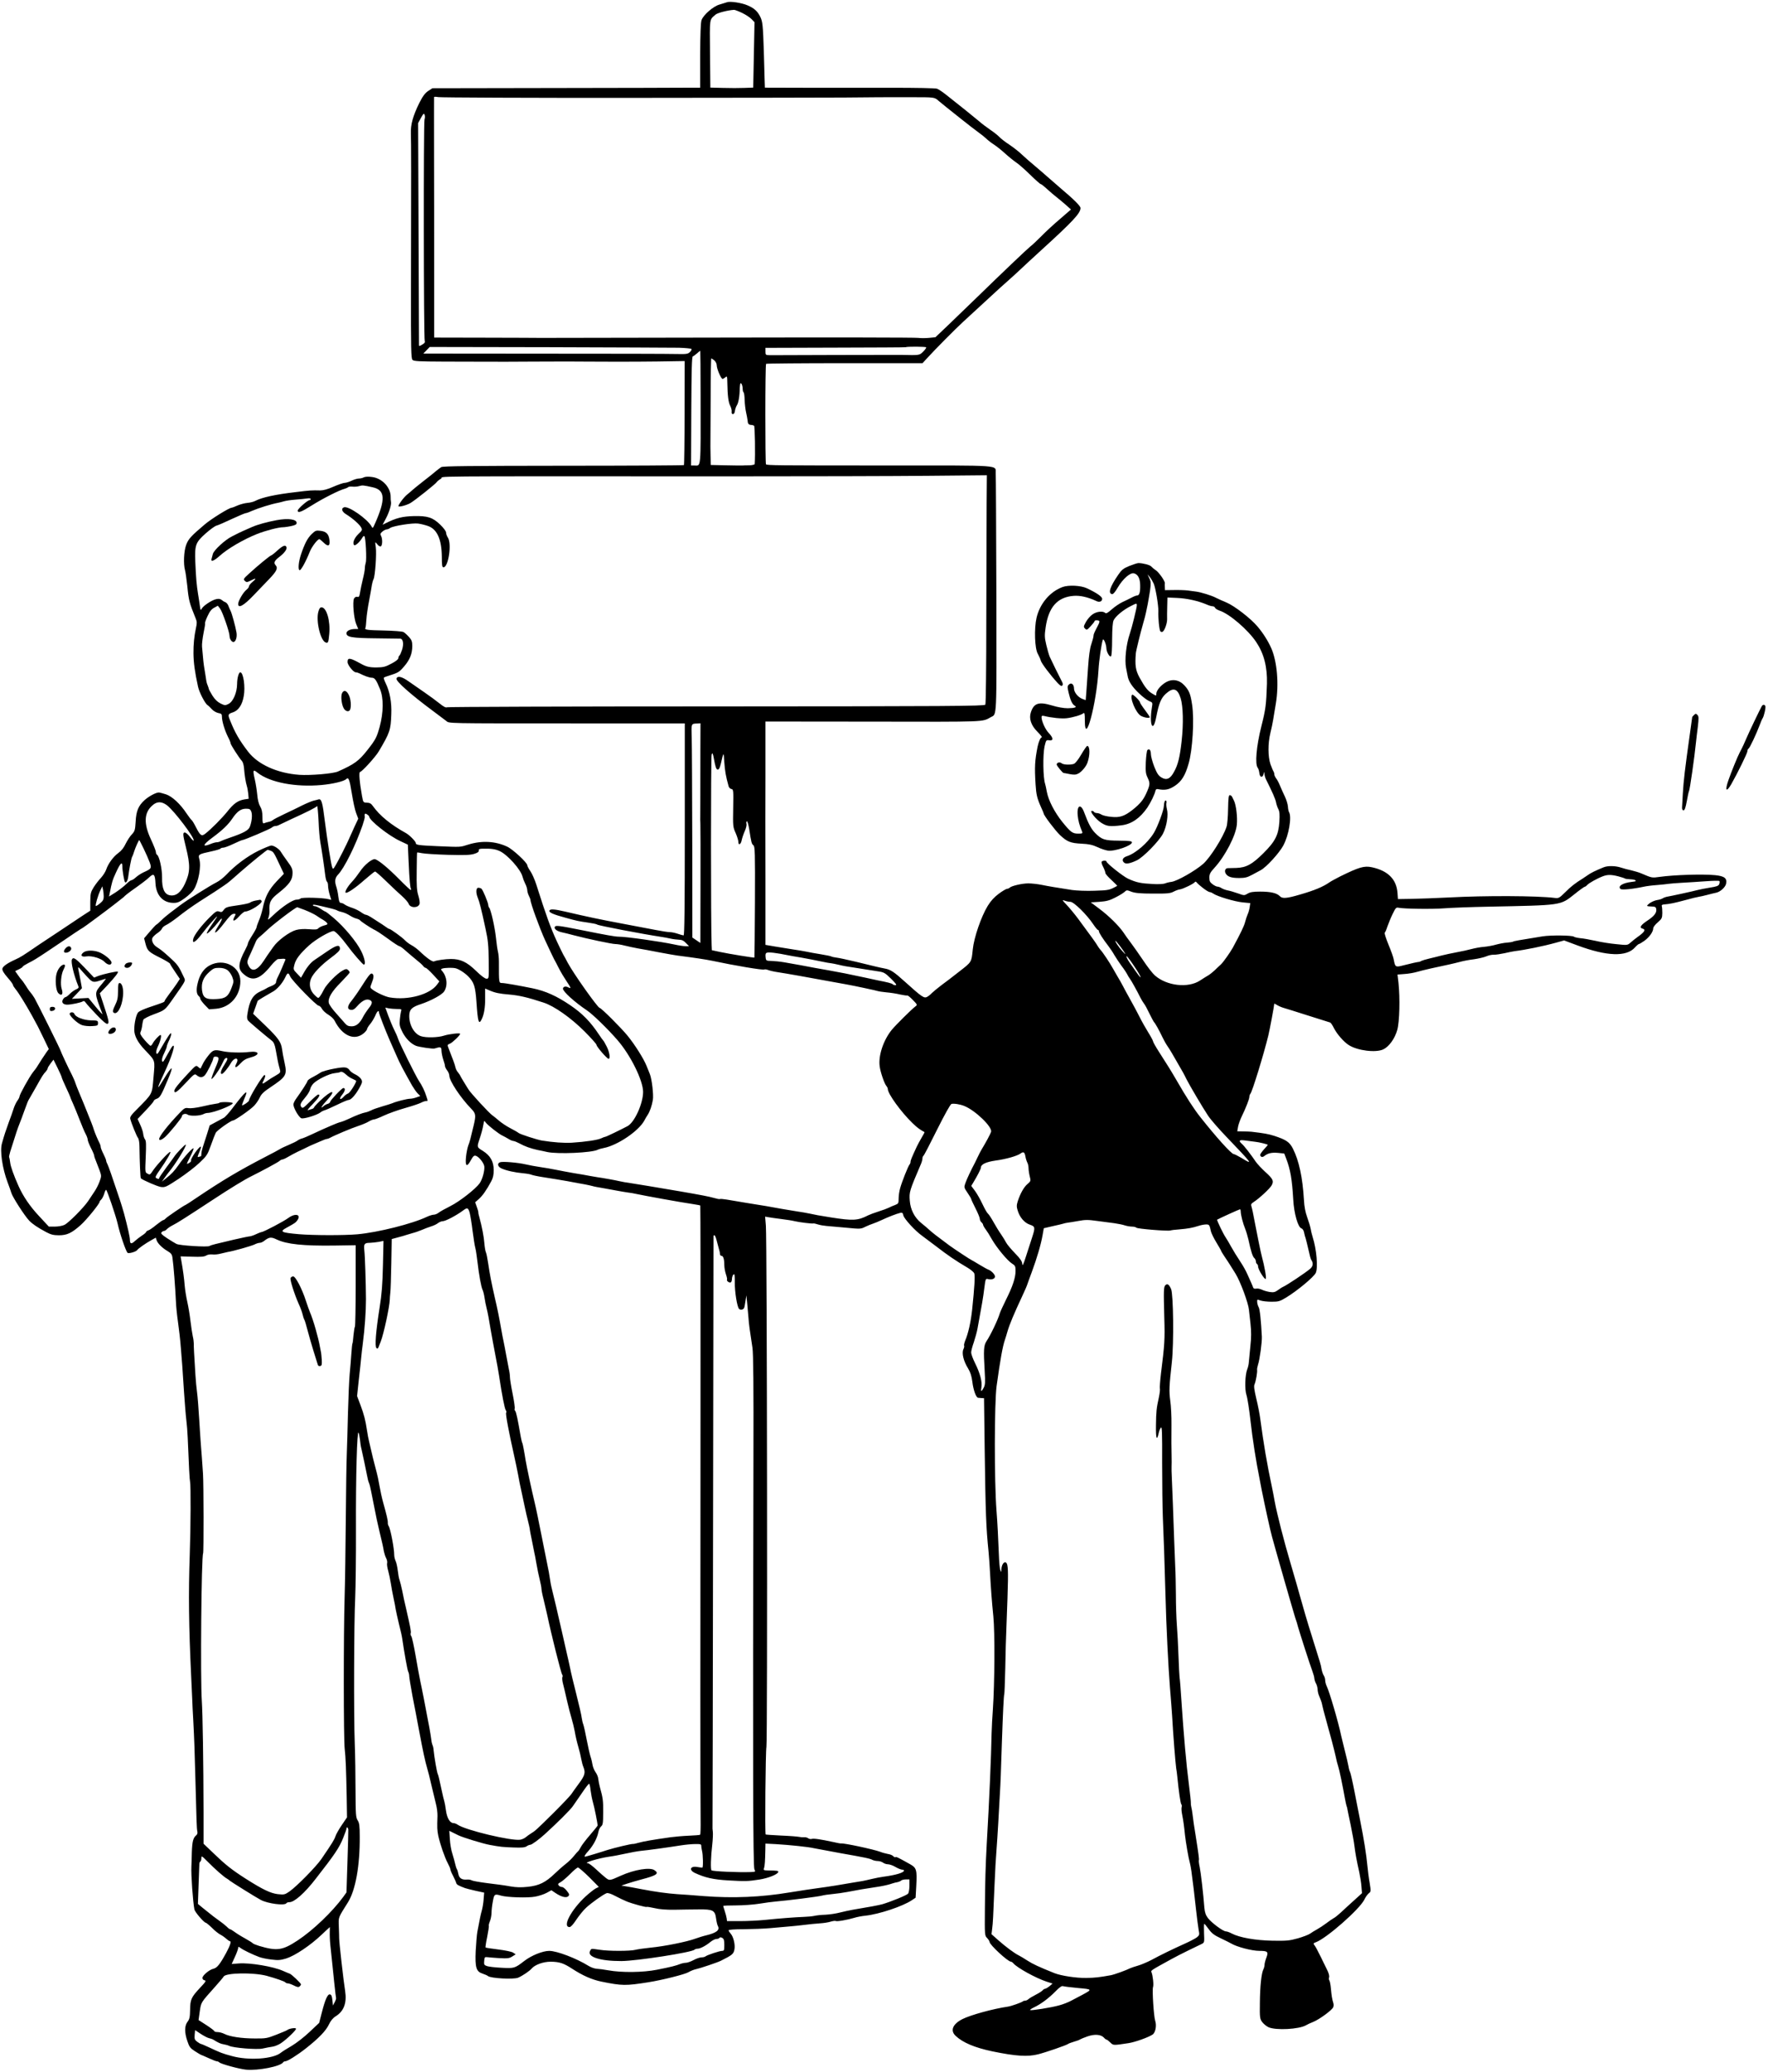 <?xml version="1.0" standalone="no"?>
<!DOCTYPE svg PUBLIC "-//W3C//DTD SVG 20010904//EN"
 "http://www.w3.org/TR/2001/REC-SVG-20010904/DTD/svg10.dtd">
<svg version="1.0" xmlns="http://www.w3.org/2000/svg"
 width="1633pt" height="1914pt" viewBox="0 0 1633 1914"
 preserveAspectRatio="xMidYMid meet">

<g transform="translate(0,1914) scale(0.1,-0.1)"
fill="#000000" stroke="none">
<path d="M6714 19119 c-11 -4 -41 -13 -68 -21 -56 -15 -148 -94 -166 -143 -8
-20 -12 -129 -13 -327 l0 -298 -106 0 c-58 -1 -615 -2 -1237 -3 l-1130 -2 -40
-26 c-29 -20 -49 -47 -81 -110 -59 -120 -81 -199 -78 -284 3 -74 3 -376 1
-1427 -1 -563 1 -649 14 -662 12 -13 61 -15 290 -16 151 0 331 -1 400 -1 69
-1 260 0 425 1 165 0 305 1 310 1 6 0 91 0 190 -1 368 -2 568 -1 839 4 l60 1
-1 -478 c0 -263 -3 -480 -6 -483 -3 -3 -504 -6 -1114 -6 -858 -1 -1113 -3
-1128 -13 -11 -7 -33 -24 -50 -38 -16 -14 -68 -56 -115 -92 -47 -37 -92 -73
-100 -81 -8 -8 -30 -26 -48 -41 -30 -23 -82 -93 -82 -108 0 -12 76 8 110 28
43 25 232 176 243 193 4 7 22 22 41 33 39 24 -298 22 2646 21 723 0 1558 2
1855 5 l540 5 -2 -262 c-1 -145 -2 -618 -3 -1053 0 -457 -4 -796 -9 -804 -8
-13 -341 -15 -2483 -16 -1360 0 -2480 -4 -2489 -8 -11 -6 -33 6 -70 36 -30 24
-92 70 -139 102 -47 32 -113 78 -147 102 -62 44 -102 53 -111 25 -7 -23 128
-144 333 -296 55 -41 111 -84 125 -94 32 -25 -32 -24 1190 -24 l1015 0 0 -979
c0 -718 -3 -979 -11 -979 -6 0 -31 7 -54 15 -23 8 -56 15 -73 15 -16 0 -75 9
-131 20 -56 11 -198 38 -316 60 -202 38 -316 62 -521 110 -94 22 -135 25 -143
11 -11 -18 28 -36 154 -70 94 -26 117 -31 195 -42 44 -6 85 -14 90 -19 14 -10
415 -87 600 -115 17 -2 50 -9 75 -14 25 -6 61 -10 81 -11 26 0 43 -8 64 -30
l29 -30 -31 0 c-18 0 -65 7 -105 16 -126 27 -449 73 -513 72 -33 0 -116 15
-340 60 -210 42 -241 46 -250 32 -11 -18 18 -41 62 -51 21 -4 72 -17 113 -28
121 -32 352 -81 384 -81 16 0 55 -6 85 -14 31 -8 85 -19 121 -26 36 -6 126
-22 200 -37 74 -14 149 -27 165 -29 164 -21 261 -36 320 -48 212 -45 472 -89
485 -81 4 3 20 1 35 -5 15 -6 55 -15 89 -20 33 -5 124 -20 201 -34 77 -14 201
-37 275 -50 74 -14 146 -27 160 -29 68 -12 283 -58 290 -62 4 -2 38 -7 76 -11
38 -3 96 -12 128 -20 33 -7 62 -11 66 -9 4 2 27 -16 51 -41 43 -44 43 -46 24
-60 -33 -24 -182 -172 -219 -217 -77 -95 -125 -239 -111 -337 7 -54 43 -159
62 -181 7 -8 13 -21 13 -28 0 -44 123 -213 227 -314 45 -43 66 -59 112 -84 2
-1 -10 -24 -26 -50 -15 -26 -36 -64 -45 -83 -49 -106 -58 -128 -58 -142 0 -8
-4 -18 -9 -24 -13 -14 -72 -163 -87 -219 -8 -27 -14 -71 -14 -96 0 -43 -2 -47
-32 -59 -18 -6 -44 -18 -58 -25 -14 -7 -56 -23 -95 -35 -38 -12 -81 -28 -95
-35 -97 -50 -141 -52 -345 -20 -130 21 -130 21 -195 35 -30 6 -82 16 -115 20
-33 5 -98 16 -145 24 -47 9 -112 20 -145 26 -73 11 -289 47 -364 60 -30 5 -57
7 -61 5 -4 -3 -29 2 -56 10 -46 13 -118 27 -309 60 -264 45 -379 64 -450 75
-44 6 -96 15 -115 20 -31 8 -161 31 -200 36 -8 1 -40 7 -70 12 -30 6 -98 18
-150 26 -52 9 -126 23 -165 31 -38 8 -104 19 -145 25 -41 6 -102 17 -135 25
-74 17 -209 28 -235 20 -31 -10 -24 -42 13 -58 47 -21 123 -37 197 -44 36 -3
73 -10 82 -15 10 -4 61 -15 115 -23 54 -8 150 -24 213 -35 63 -12 137 -26 163
-30 26 -5 57 -12 68 -15 11 -4 57 -13 102 -20 45 -8 107 -19 137 -25 30 -6 71
-12 90 -15 19 -2 56 -8 81 -14 63 -14 426 -80 514 -92 39 -6 71 -12 73 -14 2
-2 3 -880 2 -1952 -2 -2099 -2 -3508 1 -3721 1 -73 -1 -136 -4 -139 -4 -3 -50
-7 -104 -9 -54 -2 -129 -9 -168 -14 -163 -23 -255 -39 -296 -51 -24 -7 -47
-12 -51 -11 -12 3 -178 -37 -238 -56 -53 -18 -200 -62 -206 -62 -12 0 0 20 32
55 43 48 80 117 90 170 4 22 15 46 26 55 16 13 19 30 19 130 1 108 -2 132 -31
235 -6 22 -12 54 -14 72 -1 18 -12 46 -25 63 -12 17 -25 48 -28 68 -3 20 -11
55 -19 77 -7 22 -23 92 -35 155 -12 63 -26 126 -31 140 -6 14 -12 42 -15 62
-2 21 -24 117 -49 215 -25 98 -52 210 -59 248 -8 39 -21 97 -29 130 -7 33 -24
103 -35 155 -55 243 -85 369 -98 420 -8 30 -15 64 -17 75 -13 87 -19 121 -36
200 -10 50 -26 128 -35 175 -35 180 -66 328 -81 390 -17 66 -72 324 -79 370
-14 90 -27 155 -31 162 -3 4 -9 29 -14 56 -29 168 -42 227 -51 239 -6 6 -8 16
-5 22 3 5 -5 66 -19 135 -14 69 -25 140 -25 156 0 17 -4 50 -10 73 -5 23 -16
83 -25 132 -9 50 -20 108 -25 130 -5 22 -14 69 -20 105 -16 93 -38 203 -60
295 -30 130 -48 225 -61 315 -7 47 -16 93 -21 103 -5 10 -11 46 -14 80 -4 60
-23 159 -46 242 -7 22 -11 43 -10 47 1 4 -5 26 -14 50 l-15 43 34 30 c34 30
71 83 114 163 17 32 23 59 23 104 0 80 -31 134 -101 178 -54 33 -55 34 -31
105 17 50 30 98 37 139 6 37 7 38 21 18 18 -25 123 -108 156 -122 12 -6 37
-19 53 -29 17 -11 38 -20 47 -20 10 -1 34 -11 55 -22 48 -27 104 -47 168 -61
28 -5 68 -14 90 -19 99 -21 411 -7 466 21 9 5 34 12 55 16 126 24 321 155 375
253 8 16 22 40 31 53 21 32 39 85 48 138 8 46 -9 194 -28 240 -6 14 -20 49
-32 79 -26 64 -107 193 -175 276 -57 70 -242 255 -256 255 -17 0 -241 316
-294 415 -14 28 -33 61 -41 75 -8 14 -36 72 -63 130 -57 125 -96 231 -187 518
-14 45 -39 101 -55 125 -16 23 -29 48 -29 55 0 24 -135 149 -186 172 -110 51
-233 57 -355 20 -82 -26 -66 -25 -284 -16 -183 8 -205 11 -205 30 0 14 -58 73
-89 90 -141 78 -243 161 -307 251 -16 23 -29 30 -55 31 -34 1 -34 1 -46 65
-22 123 -30 219 -17 219 16 0 140 136 172 189 103 174 111 196 116 343 5 111
-14 211 -53 290 -11 23 -18 44 -16 48 2 4 23 12 47 19 84 26 96 33 141 86 52
60 75 117 75 188 0 40 -5 55 -30 83 -17 19 -40 40 -51 46 -11 6 -91 12 -179
14 -156 3 -184 7 -173 24 3 5 7 40 9 77 2 37 14 118 26 178 11 61 23 125 25
143 3 18 10 42 15 52 15 27 29 237 21 293 -4 26 -6 47 -4 47 3 0 13 -10 22
-22 10 -12 23 -18 29 -14 15 9 16 71 1 97 -8 16 -6 23 13 39 13 11 30 19 38
20 9 0 24 6 35 14 29 19 206 47 257 40 24 -3 64 -13 90 -22 85 -29 127 -122
129 -284 0 -80 3 -98 15 -98 46 0 78 217 41 274 -9 14 -17 35 -17 47 0 12 -22
42 -55 74 -69 66 -116 81 -244 78 -105 -3 -162 -17 -261 -67 l-26 -13 32 61
c30 57 51 128 45 151 -2 6 -3 27 -3 47 1 86 -79 171 -172 182 -33 5 -63 3 -75
-3 -11 -6 -31 -11 -46 -11 -14 0 -45 -9 -67 -20 -23 -11 -52 -20 -64 -20 -13
0 -59 -16 -103 -35 -53 -24 -95 -35 -123 -35 -79 2 -93 1 -223 -15 -191 -22
-315 -49 -378 -82 -15 -8 -47 -16 -71 -18 -25 -2 -66 -13 -92 -24 -25 -12 -51
-21 -55 -21 -22 0 -190 -104 -249 -155 -124 -105 -150 -133 -170 -187 -22 -57
-27 -178 -11 -235 5 -17 14 -83 21 -145 13 -135 20 -159 77 -299 13 -31 13
-46 3 -90 -16 -75 -24 -152 -23 -234 1 -85 12 -170 42 -307 11 -53 66 -158 88
-171 8 -5 26 -22 40 -38 14 -16 41 -31 59 -35 30 -5 34 -10 34 -37 0 -39 28
-130 57 -186 13 -24 23 -50 23 -57 0 -12 76 -131 106 -165 8 -9 16 -38 18 -65
5 -65 16 -133 26 -164 5 -14 10 -46 13 -71 l4 -47 -40 -6 c-59 -10 -99 -38
-157 -112 -51 -63 -148 -161 -203 -204 -35 -28 -47 -19 -88 61 -16 32 -33 60
-39 64 -5 3 -25 30 -45 59 -60 91 -135 160 -192 179 -29 9 -58 17 -66 17 -27
0 -92 -35 -131 -70 -58 -53 -78 -100 -83 -200 -5 -77 -8 -88 -35 -117 -17 -17
-42 -56 -57 -86 -17 -37 -40 -66 -68 -86 -47 -34 -94 -99 -112 -153 -7 -21
-29 -55 -49 -77 -20 -21 -50 -60 -67 -87 -27 -44 -30 -58 -31 -132 l0 -84 -45
-29 c-24 -15 -57 -38 -74 -49 -16 -11 -97 -65 -180 -120 -82 -55 -161 -107
-175 -116 -158 -108 -166 -113 -220 -138 -73 -33 -115 -63 -118 -84 -2 -15 13
-41 47 -80 28 -32 51 -63 51 -70 0 -6 11 -23 24 -39 28 -33 93 -139 151 -243
56 -102 56 -102 109 -212 l47 -98 -20 -27 c-20 -28 -68 -102 -86 -132 -5 -10
-24 -35 -41 -56 -34 -44 -124 -206 -124 -224 0 -7 -9 -24 -20 -39 -11 -15 -26
-47 -34 -72 -8 -25 -28 -83 -46 -130 -29 -81 -38 -106 -62 -192 -20 -68 4
-230 52 -358 16 -41 31 -86 35 -99 11 -38 120 -208 164 -255 29 -31 79 -65
160 -108 42 -22 66 -28 115 -28 75 0 118 20 202 95 53 47 174 196 174 214 0 5
7 14 15 21 8 7 20 30 27 51 6 22 14 39 18 39 8 0 88 -234 106 -310 22 -99 76
-255 92 -272 10 -10 79 10 89 25 10 15 80 64 133 93 l39 22 7 -22 c9 -30 51
-72 100 -101 34 -20 43 -31 47 -62 10 -66 26 -274 32 -403 1 -41 10 -127 19
-190 9 -63 22 -173 27 -245 12 -144 12 -145 29 -405 7 -102 16 -216 21 -255 5
-38 11 -113 13 -165 11 -268 17 -387 22 -409 7 -34 6 -411 -3 -666 -13 -367
-9 -668 13 -1130 2 -55 6 -143 9 -195 2 -52 6 -144 10 -205 10 -188 13 -281
20 -550 10 -387 12 -458 18 -482 3 -13 0 -27 -9 -34 -30 -25 -38 -56 -42 -159
-1 -58 -3 -116 -4 -130 -4 -76 14 -328 28 -398 5 -24 89 -122 105 -122 4 0 30
-21 57 -47 26 -27 62 -55 78 -63 16 -8 40 -25 54 -38 14 -12 28 -22 32 -22 17
0 6 -37 -33 -109 -57 -105 -84 -138 -117 -146 -38 -8 -102 -62 -102 -85 0 -11
8 -20 20 -22 17 -3 11 -13 -41 -68 -82 -88 -92 -108 -93 -205 -1 -67 -5 -85
-23 -109 -29 -37 -30 -99 -2 -180 17 -52 27 -65 67 -91 25 -16 51 -32 56 -34
6 -2 39 -16 74 -32 34 -16 68 -29 75 -29 7 0 17 -4 23 -10 15 -15 184 -61 246
-67 113 -11 320 30 344 68 3 5 11 9 19 9 20 0 110 56 190 119 118 93 185 162
212 219 17 36 37 61 64 78 76 47 104 124 87 234 -15 92 -55 447 -55 485 0 11
-1 59 -3 107 -3 94 -9 78 85 228 69 111 110 337 108 606 0 100 -4 126 -19 149
-17 27 -19 52 -20 275 0 135 -3 331 -7 435 -10 260 -7 1131 4 1345 4 96 8 382
7 635 -2 492 10 917 24 892 4 -9 10 -37 13 -64 2 -26 8 -66 14 -88 14 -61 40
-184 51 -242 5 -29 13 -60 18 -70 5 -10 14 -45 20 -78 7 -33 19 -96 28 -140 9
-44 20 -98 24 -120 5 -22 16 -71 25 -110 26 -108 35 -147 41 -185 4 -19 13
-48 21 -63 8 -15 12 -36 9 -45 -3 -9 1 -42 10 -72 8 -30 19 -82 24 -115 5 -33
16 -94 25 -135 9 -41 18 -88 20 -105 3 -16 16 -77 30 -135 15 -58 29 -121 31
-140 18 -124 47 -288 55 -302 5 -9 9 -28 9 -41 0 -13 14 -96 30 -183 17 -87
45 -231 61 -319 36 -192 56 -285 74 -345 8 -25 25 -94 39 -155 14 -60 33 -139
42 -175 10 -36 16 -87 15 -115 -4 -107 -3 -132 8 -185 17 -76 58 -196 87 -250
13 -25 24 -50 24 -57 0 -7 11 -34 25 -60 13 -27 27 -56 29 -66 5 -16 18 -23
81 -47 11 -4 55 -15 98 -25 l79 -17 -5 -62 c-2 -33 -10 -79 -16 -101 -11 -38
-22 -92 -42 -200 -5 -27 -11 -106 -15 -175 -7 -154 5 -192 63 -210 21 -7 44
-17 51 -23 26 -21 234 -32 277 -15 37 15 107 62 125 84 31 36 107 64 177 64
80 -1 119 -14 193 -62 103 -67 185 -103 275 -122 191 -39 225 -39 433 -6 127
20 338 73 371 93 18 11 50 24 70 28 38 8 198 62 228 77 108 54 119 63 127 107
8 42 -10 117 -35 144 -10 11 -19 25 -19 31 0 6 51 10 143 10 78 1 187 5 242
10 55 5 132 12 170 15 39 3 104 10 145 15 41 5 104 12 140 14 36 2 82 9 103
16 20 6 41 9 46 6 10 -7 108 10 171 29 25 8 72 17 105 20 126 14 342 86 426
142 l36 24 6 107 c8 151 3 169 -58 203 -113 63 -126 70 -134 64 -5 -2 -14 2
-21 10 -7 8 -28 17 -49 20 -20 4 -52 12 -71 20 -57 22 -341 83 -362 77 -3 -1
-37 5 -75 14 -116 25 -177 34 -196 28 -10 -3 -24 0 -32 6 -8 6 -24 11 -37 9
-13 -1 -34 1 -48 4 -14 3 -88 9 -165 12 -77 4 -141 8 -143 10 -8 7 -1 771 7
809 11 49 6 4694 -5 4815 l-7 83 29 -5 c16 -3 70 -11 119 -17 50 -6 106 -15
125 -20 41 -10 161 -25 174 -21 4 1 23 -3 41 -9 18 -6 53 -12 77 -14 23 -2
105 -9 180 -16 133 -13 139 -13 180 8 24 11 54 24 68 28 14 4 52 20 85 35 62
29 134 57 171 66 18 4 23 -1 28 -24 7 -31 109 -143 173 -188 23 -17 77 -57
120 -90 119 -92 193 -142 297 -203 31 -18 61 -43 65 -55 8 -22 2 -128 -20
-337 -12 -110 -36 -219 -64 -283 -8 -21 -13 -42 -10 -47 3 -5 0 -20 -7 -34
-16 -36 2 -109 43 -175 23 -38 33 -71 40 -124 9 -75 34 -146 53 -148 6 -1 21
-2 33 -3 l22 -1 6 -470 c8 -591 13 -723 36 -950 5 -55 11 -138 13 -185 8 -150
17 -272 31 -410 15 -148 12 -620 -4 -855 -5 -71 -11 -173 -12 -225 -4 -219
-21 -610 -45 -1025 -11 -203 -15 -340 -17 -597 -2 -243 -2 -247 21 -270 12
-13 22 -29 22 -35 0 -26 169 -183 198 -183 5 0 15 -7 22 -15 34 -41 208 -137
309 -170 l53 -17 -28 -24 c-16 -13 -34 -23 -40 -24 -6 0 -17 -6 -23 -14 -7 -8
-36 -27 -64 -41 -29 -15 -59 -33 -68 -41 -8 -8 -22 -14 -31 -14 -8 0 -18 -3
-21 -7 -10 -9 -107 -44 -137 -48 -138 -20 -344 -77 -420 -115 -91 -46 -116
-107 -62 -156 66 -62 176 -108 337 -142 217 -45 328 -52 425 -27 71 18 262 84
275 95 5 4 30 14 55 21 25 7 50 16 56 21 6 4 37 17 69 28 66 23 124 18 151
-11 9 -11 21 -19 25 -19 4 0 20 -12 34 -26 29 -28 25 -28 171 -6 60 10 179 52
220 79 26 17 39 82 24 127 -13 39 -29 284 -20 311 8 21 -2 107 -14 137 -8 17
-9 16 184 122 36 20 108 57 160 82 52 25 106 51 120 58 24 12 25 15 21 99 -2
48 -1 87 2 87 3 0 22 -22 41 -49 29 -40 52 -57 114 -86 42 -20 84 -41 92 -46
52 -32 193 -69 262 -69 77 0 85 -8 65 -62 -9 -24 -17 -54 -17 -66 0 -13 -5
-32 -11 -43 -18 -35 -31 -158 -32 -309 -2 -135 0 -147 20 -176 13 -18 39 -39
59 -49 67 -31 285 -20 349 19 11 7 40 20 65 30 57 23 177 111 185 137 4 10 4
28 0 38 -11 36 -16 66 -22 131 -3 36 -10 70 -14 76 -5 6 -6 19 -3 29 4 10 -2
35 -13 59 -11 22 -40 82 -64 131 -24 50 -50 98 -58 107 -12 16 -11 19 14 28
100 38 401 303 446 392 11 24 30 50 42 60 20 15 20 19 8 95 -8 43 -17 114 -21
158 -8 95 -34 256 -66 415 -13 63 -37 187 -54 275 -17 88 -35 167 -40 176 -5
9 -12 34 -15 55 -4 22 -19 89 -35 149 -15 61 -30 121 -33 135 -24 119 -109
407 -132 453 -8 16 -15 41 -15 56 0 14 -6 35 -14 46 -7 11 -16 38 -20 60 -8
46 -5 33 -90 305 -36 113 -81 266 -101 340 -20 74 -62 218 -92 320 -61 205
-128 465 -149 580 -7 41 -20 107 -28 145 -41 190 -76 395 -106 622 -5 39 -21
122 -36 183 -20 86 -24 117 -16 134 12 27 27 114 23 134 -1 7 3 29 9 48 16 47
37 205 35 257 -7 141 -18 255 -29 272 -7 11 -13 32 -14 47 -2 26 -1 26 31 15
17 -6 64 -11 102 -11 64 0 76 3 135 39 101 61 255 189 273 227 22 48 8 217
-29 333 -7 22 -16 58 -19 79 -4 21 -19 68 -32 105 -16 43 -26 97 -29 156 -12
207 -46 365 -102 475 -31 61 -62 82 -172 118 -57 18 -93 24 -210 38 -14 1 -49
3 -78 3 l-54 1 7 41 c4 23 20 67 35 98 37 76 70 160 70 180 0 10 4 21 9 27 17
18 123 363 166 539 12 48 55 279 55 294 0 2 10 -3 23 -11 12 -8 38 -20 57 -26
19 -5 123 -38 230 -72 107 -34 200 -63 206 -65 6 -2 21 -24 33 -48 27 -56 93
-132 140 -161 80 -51 250 -72 318 -39 53 25 107 100 129 180 21 75 26 292 11
435 l-9 76 64 5 c35 2 88 11 118 20 51 15 179 44 295 68 28 6 73 17 100 24 28
8 85 19 128 24 42 6 94 18 115 27 20 9 51 16 68 15 17 -1 62 6 100 14 38 9 80
17 94 19 93 11 262 45 381 78 l76 21 126 -47 c269 -100 450 -106 528 -18 16
18 33 32 37 32 5 0 28 14 51 30 45 33 81 83 81 115 0 11 19 36 42 55 38 33 41
40 42 86 0 27 -2 56 -5 64 -3 10 5 15 26 16 50 4 92 13 193 40 53 15 108 28
122 30 14 2 50 10 80 18 30 8 67 17 82 20 38 8 85 51 91 83 10 51 -15 70 -101
79 -113 11 -378 3 -513 -16 -70 -10 -71 -10 -164 30 -22 10 -65 23 -95 30 -30
6 -74 18 -98 26 -52 17 -121 18 -159 3 -76 -31 -121 -53 -148 -73 -16 -11 -37
-25 -46 -31 -67 -41 -112 -76 -162 -127 -56 -55 -60 -57 -100 -52 -159 20
-641 22 -972 4 -121 -6 -277 -12 -346 -13 l-127 -2 -4 56 c-9 127 -88 206
-237 238 -71 15 -118 1 -291 -84 -41 -21 -86 -45 -100 -55 -60 -42 -139 -75
-275 -114 -119 -35 -162 -39 -184 -14 -28 29 -85 42 -181 42 -65 0 -92 -4
-117 -19 -30 -18 -32 -18 -90 3 -32 11 -74 24 -93 27 -19 4 -45 13 -57 21 -12
8 -29 14 -38 14 -9 0 -29 10 -45 22 -24 18 -30 29 -30 61 0 33 8 48 50 94 96
105 195 296 204 395 7 70 -7 184 -26 221 -6 12 -14 29 -18 37 -4 8 -13 15 -21
15 -11 0 -14 -26 -16 -128 -1 -70 -7 -144 -14 -164 -32 -98 -150 -284 -216
-343 -75 -65 -240 -159 -293 -166 -19 -2 -47 -9 -61 -15 -14 -5 -63 -8 -110
-5 -114 6 -152 14 -229 49 -46 21 -200 143 -200 159 0 11 -37 10 -45 -2 -3 -5
3 -27 15 -49 11 -22 20 -47 20 -55 0 -8 25 -37 56 -65 31 -29 55 -53 53 -54
-71 -39 -76 -41 -208 -45 -77 -3 -166 1 -210 7 -165 26 -209 33 -278 47 -40 8
-96 14 -125 14 -57 0 -155 -23 -171 -39 -6 -6 -17 -11 -25 -11 -8 0 -42 -20
-76 -45 -44 -33 -74 -66 -103 -113 -61 -100 -127 -293 -138 -402 -12 -120 -10
-115 -123 -203 -57 -45 -134 -104 -170 -130 -35 -27 -74 -59 -86 -71 -11 -13
-31 -28 -44 -35 -27 -14 -48 0 -203 140 -103 93 -133 113 -189 123 -47 9 -89
19 -260 61 -80 19 -162 37 -182 39 -21 3 -42 7 -47 10 -5 4 -49 13 -98 21 -48
8 -108 18 -133 24 -25 5 -81 15 -125 21 -44 7 -119 19 -167 27 l-88 15 0 617
c-1 339 -1 758 0 931 0 173 0 360 0 415 l0 100 997 -1 c1055 -2 1003 -4 1084
41 58 32 54 -42 52 1129 -2 595 -4 1100 -6 1122 -5 81 88 74 -1011 74 -1028 0
-1100 1 -1111 11 -8 8 -8 920 1 928 3 3 330 6 726 6 l719 0 41 45 c73 80 264
273 335 338 37 34 111 102 163 150 177 163 195 180 260 237 36 32 83 75 105
96 22 21 105 98 185 171 301 274 370 348 370 396 0 19 -56 75 -194 192 -42 36
-94 81 -115 100 -21 19 -71 62 -110 95 -40 33 -94 80 -120 105 -25 25 -78 66
-116 92 -39 25 -81 58 -95 73 -14 15 -52 45 -85 67 -33 23 -79 57 -101 77 -39
33 -172 141 -306 246 -31 25 -68 49 -82 55 -16 6 -189 9 -434 9 -224 0 -576 0
-782 0 l-375 1 -3 88 c-1 48 -5 161 -7 252 -8 236 -11 270 -33 315 -26 52 -56
79 -117 105 -54 24 -162 40 -191 29z m140 -98 c33 -16 73 -42 88 -58 l27 -28
-6 -302 -6 -302 -81 -3 c-45 -2 -134 -2 -198 0 l-117 3 -3 312 c-3 338 -7 311
51 362 18 16 110 40 170 44 7 1 41 -12 75 -28z m-984 -785 c982 1 1848 2 1925
3 299 3 391 3 415 3 14 0 102 0 195 0 235 0 224 1 266 -35 21 -18 53 -44 71
-58 18 -15 80 -64 138 -110 58 -46 127 -100 154 -119 27 -19 60 -46 75 -60 14
-14 46 -39 71 -55 25 -16 72 -54 105 -84 33 -30 78 -66 100 -81 22 -14 80 -65
129 -113 49 -48 93 -87 98 -87 5 0 33 -22 61 -48 29 -26 68 -60 87 -74 19 -15
57 -46 84 -70 l48 -43 -98 -85 c-55 -46 -133 -118 -174 -160 -41 -41 -88 -86
-105 -98 -32 -26 -259 -242 -490 -467 -79 -77 -198 -192 -264 -255 l-121 -115
-61 -6 c-33 -3 -77 -3 -97 0 -20 4 -804 5 -1742 3 -938 -2 -1723 -3 -1745 -3
-22 1 -253 1 -512 2 l-473 1 0 587 c0 322 0 820 -1 1106 0 286 -1 524 0 528 1
4 18 4 39 0 20 -4 840 -8 1822 -7z m-1949 -199 c-10 -27 -8 -2026 2 -2047 5
-11 -2 -21 -23 -33 -29 -17 -30 -17 -30 0 0 10 -2 474 -4 1032 l-4 1014 26 48
c23 41 28 45 34 28 4 -10 4 -29 -1 -42z m2351 -2109 c58 -2 110 -7 114 -11 4
-4 -1 -17 -13 -28 -19 -19 -31 -21 -124 -19 -57 2 -607 3 -1222 3 l-1117 1 29
30 30 31 1098 -2 c604 -2 1146 -4 1205 -5z m2282 4 c3 -5 -10 -23 -28 -41 -35
-34 -32 -33 -206 -29 -14 0 -281 0 -595 -1 -313 -1 -589 -2 -612 -2 -42 1 -43
2 -43 35 l0 33 647 2 c356 1 648 2 649 4 8 7 184 6 188 -1z m-2083 -449 c1
-691 5 -643 -57 -643 l-31 0 2 502 c2 379 5 503 14 506 7 2 24 15 39 28 15 13
28 24 30 24 1 0 3 -188 3 -417z m127 328 c12 -11 22 -30 22 -45 0 -32 40 -126
54 -126 5 0 17 7 26 15 16 14 17 10 18 -52 2 -120 10 -180 27 -212 9 -18 15
-42 13 -54 -2 -14 2 -22 12 -22 9 0 16 11 18 29 2 16 10 39 18 52 15 23 26 83
27 162 1 23 4 42 8 42 10 0 19 -27 19 -55 0 -13 4 -26 8 -29 5 -3 9 -35 10
-71 1 -36 7 -87 13 -113 6 -26 12 -59 14 -75 2 -32 9 -40 33 -42 9 0 22 -4 27
-7 8 -5 12 -272 6 -354 -1 -6 -22 -11 -48 -12 -27 0 -57 -1 -68 -2 -11 0 -81
0 -155 2 l-135 3 -2 90 c-1 50 -2 113 -1 140 0 28 1 209 2 403 0 193 3 352 6
352 3 -1 15 -9 28 -19z m-3156 -1172 c116 -25 121 -110 23 -332 -21 -48 -23
-50 -33 -30 -37 69 -215 193 -255 177 -29 -11 -19 -41 21 -65 58 -36 122 -92
137 -120 13 -24 11 -28 -25 -62 -39 -38 -56 -84 -39 -102 10 -10 55 31 77 71
6 11 14 15 18 11 12 -12 22 -218 12 -245 -4 -13 -8 -36 -8 -51 0 -15 -8 -61
-19 -102 -10 -41 -21 -95 -25 -120 -6 -39 -10 -46 -26 -42 -12 3 -22 -3 -30
-16 -15 -30 -2 -184 21 -238 l18 -43 -29 0 c-44 0 -80 -17 -80 -39 0 -36 50
-45 274 -47 116 -1 217 -3 224 -3 25 -2 33 -49 16 -102 -9 -27 -20 -52 -25
-55 -5 -3 -9 -13 -9 -22 0 -11 -23 -30 -65 -52 -56 -30 -74 -34 -138 -35 -67
0 -95 7 -147 36 -98 54 -120 57 -120 14 0 -27 54 -95 76 -95 8 0 22 -4 32 -9
49 -25 95 -41 116 -41 27 0 41 -19 76 -105 34 -84 33 -212 -3 -348 -27 -97
-37 -118 -111 -212 -81 -104 -123 -134 -274 -201 -43 -20 -256 -38 -357 -31
-205 15 -384 96 -475 216 -80 105 -119 172 -164 285 -23 55 -21 61 25 76 51
17 86 68 100 148 17 87 -3 222 -32 222 -14 0 -29 -55 -29 -108 -1 -80 -36
-162 -79 -184 -31 -15 -34 -15 -74 4 -29 15 -52 37 -75 73 -17 29 -32 55 -32
58 0 3 -5 18 -11 34 -7 15 -13 37 -14 48 -1 11 -8 52 -14 90 -11 64 -14 93
-25 222 -2 23 5 79 14 125 10 46 16 86 14 90 -3 4 8 35 23 67 20 44 37 65 62
78 l33 18 21 -27 c22 -29 87 -217 87 -250 0 -28 18 -58 36 -58 21 0 36 46 28
89 -8 51 -44 182 -55 200 -5 9 -13 28 -19 44 -5 15 -18 30 -27 34 -10 3 -26
13 -35 21 -12 10 -28 13 -50 8 -41 -8 -124 -63 -136 -91 -8 -16 -11 -11 -16
30 -4 28 -11 77 -17 110 -12 74 -19 146 -25 295 -6 157 2 179 96 263 41 36 86
69 100 72 14 3 77 31 141 61 65 30 122 54 128 54 6 0 30 8 53 19 68 29 183 65
248 77 14 3 39 9 55 14 17 5 64 12 105 15 41 3 90 8 108 11 19 3 32 1 32 -6 0
-5 -5 -10 -11 -10 -18 0 -109 -80 -109 -96 0 -26 33 -14 134 50 97 61 252 140
302 152 13 4 26 10 29 14 3 4 21 7 40 5 19 -2 47 0 62 5 31 9 40 8 125 -11z
m3027 -2442 c0 -397 -1 -569 -1 -597 -1 -14 0 -45 1 -70 1 -25 2 -282 1 -573
l-1 -527 -37 25 -37 25 -1 862 c-1 475 -3 918 -5 985 -4 133 -6 128 53 130
l28 2 -1 -262z m150 -160 c16 -16 28 1 40 53 25 108 25 108 31 10 6 -84 14
-129 39 -220 3 -14 15 -26 26 -28 19 -3 20 -10 17 -176 -3 -168 -2 -176 23
-231 14 -32 25 -69 25 -82 0 -36 24 -23 31 18 4 19 16 55 28 82 12 26 19 56
16 66 -3 11 -2 22 3 25 5 3 14 -27 21 -67 21 -133 23 -142 40 -155 14 -12 16
-60 14 -524 -1 -281 -4 -512 -5 -513 -5 -3 -235 34 -318 52 l-75 16 -2 46 c-8
171 -8 1740 0 1761 8 22 11 15 23 -49 7 -40 17 -78 23 -84z m-4238 -36 c114
-89 351 -134 589 -112 101 9 207 34 227 54 22 23 32 -2 52 -129 12 -75 30
-158 41 -186 l19 -50 -36 -77 c-19 -42 -42 -92 -50 -111 -23 -53 -92 -189
-121 -239 -24 -41 -26 -43 -34 -22 -11 32 -44 241 -68 429 -21 172 -31 206
-58 198 -9 -3 -30 -8 -47 -12 -16 -4 -64 -24 -105 -44 -41 -21 -115 -57 -165
-80 -49 -23 -97 -48 -105 -55 -8 -7 -26 -15 -40 -17 -14 -3 -32 -8 -40 -12
-13 -5 -16 4 -16 57 0 46 -6 73 -21 98 -13 22 -23 61 -27 109 -4 41 -14 103
-22 138 -21 92 -18 99 27 63z m-839 -299 c70 -54 263 -310 246 -327 -2 -3 -18
13 -34 35 -16 22 -37 40 -47 40 -20 0 -19 -19 10 -135 42 -169 40 -231 -8
-336 -38 -82 -83 -118 -138 -109 -52 8 -76 61 -74 164 1 78 -25 198 -47 211
-6 3 -10 15 -10 25 0 10 -21 63 -46 117 -68 145 -64 246 13 313 43 39 85 39
135 2z m1417 -342 c10 -54 35 -219 46 -312 4 -26 10 -50 16 -53 5 -4 9 -21 9
-38 0 -18 7 -54 15 -81 l15 -48 -28 7 c-52 13 -243 18 -255 6 -6 -6 -23 -11
-38 -11 -35 0 -133 -65 -217 -145 -49 -46 -52 -48 -42 -20 6 16 10 43 9 60 -5
82 9 109 89 171 92 73 124 117 124 177 1 39 -6 55 -48 112 -27 37 -54 76 -60
87 -15 26 -63 58 -88 58 -10 0 -64 -22 -120 -49 -103 -51 -213 -133 -296 -221
-25 -26 -65 -58 -90 -70 -61 -31 -273 -164 -335 -211 -27 -21 -70 -53 -94 -71
-24 -18 -61 -49 -81 -69 -20 -20 -41 -38 -46 -40 -5 -2 -32 -31 -61 -65 l-52
-61 14 -54 c17 -62 28 -73 143 -130 45 -23 82 -46 82 -50 0 -4 21 -38 46 -74
l45 -67 -27 -42 c-15 -22 -47 -67 -71 -98 -23 -31 -43 -60 -43 -65 0 -9 -14
-14 -145 -58 -44 -15 -88 -35 -97 -44 -19 -17 -38 -100 -38 -162 0 -57 32
-118 100 -189 97 -103 92 -86 78 -250 -14 -162 -6 -147 -151 -294 -53 -52 -68
-73 -64 -90 10 -41 59 -161 71 -176 8 -9 14 -42 14 -80 2 -146 8 -290 13 -294
18 -17 152 -75 185 -80 39 -5 48 -1 164 75 67 45 154 111 193 149 67 63 74 74
105 161 18 52 39 104 45 116 12 22 140 113 159 113 17 0 164 102 196 137 18
19 42 54 52 77 15 32 39 54 101 95 142 95 152 112 128 221 -16 76 -17 84 -24
130 -9 66 -36 103 -157 220 l-110 106 21 59 c12 33 21 60 21 60 0 4 100 63
133 81 43 21 95 80 122 137 21 45 29 46 45 8 15 -37 243 -271 264 -271 8 0 22
-13 30 -29 9 -16 35 -40 59 -54 23 -14 49 -38 57 -54 71 -141 183 -190 270
-117 16 14 30 31 30 38 0 6 13 28 29 47 17 20 37 55 47 77 15 39 34 56 34 31
0 -13 60 -168 100 -259 16 -36 45 -101 64 -145 32 -73 53 -113 141 -270 16
-27 39 -61 53 -75 l24 -24 -34 -12 c-18 -7 -46 -13 -61 -13 -30 -1 -126 -25
-162 -41 -11 -5 -54 -18 -95 -30 -41 -12 -88 -28 -103 -37 -16 -8 -38 -16 -50
-18 -29 -5 -89 -28 -152 -58 -27 -13 -62 -27 -78 -31 -15 -3 -53 -18 -85 -32
-31 -14 -70 -31 -87 -38 -16 -7 -59 -27 -95 -44 -36 -17 -76 -34 -90 -38 -14
-3 -32 -12 -40 -18 -8 -7 -44 -25 -80 -40 -36 -15 -74 -33 -86 -41 -11 -7 -72
-40 -135 -72 -248 -129 -391 -214 -638 -380 -51 -35 -95 -63 -97 -63 -9 0
-173 -112 -184 -125 -7 -8 -17 -15 -22 -15 -5 0 -34 -20 -64 -44 -30 -25 -63
-48 -74 -51 -11 -4 -20 -10 -20 -14 0 -5 -17 -20 -39 -34 -21 -14 -51 -37 -66
-51 -32 -30 -45 -26 -45 12 0 25 -21 117 -54 242 -8 30 -32 109 -55 175 -22
66 -52 154 -66 195 -14 41 -30 83 -35 92 -6 10 -10 23 -10 29 0 6 -11 33 -25
61 -14 27 -25 56 -25 64 0 8 -4 22 -9 32 -16 29 -48 106 -54 127 -3 11 -14 43
-25 70 -51 128 -86 215 -112 275 -15 36 -31 76 -35 90 -4 14 -18 45 -30 70
-33 63 -105 218 -105 224 0 9 -217 445 -241 486 -11 19 -29 44 -39 55 -10 11
-30 40 -45 65 -16 25 -32 47 -36 50 -4 3 -19 22 -33 43 l-26 37 35 17 c19 9
35 20 35 24 0 4 24 19 53 34 47 23 77 42 163 99 149 100 209 140 267 180 38
25 70 46 72 46 4 0 236 172 290 215 17 13 44 34 60 47 17 12 35 28 40 34 6 6
30 25 55 43 88 62 147 106 170 129 40 38 52 27 56 -57 6 -112 70 -181 168
-181 36 0 54 8 105 45 34 25 70 60 81 78 44 70 70 215 51 281 -12 44 -8 46
112 72 42 9 80 20 83 25 3 5 15 9 26 9 12 0 54 16 94 35 40 19 77 35 82 35 17
0 257 102 273 116 8 8 23 14 32 14 10 0 25 4 35 10 9 5 58 28 107 51 158 72
235 111 243 123 4 6 10 -54 14 -134 3 -80 11 -170 17 -200z m-638 283 c11 -29
6 -87 -13 -139 -12 -33 -57 -58 -183 -101 -38 -13 -78 -28 -87 -33 -10 -6 -26
-10 -37 -10 -10 0 -35 -7 -54 -15 -83 -34 -76 -9 16 59 91 67 144 118 182 174
44 66 80 92 126 92 34 0 41 -4 50 -27z m1089 -45 c0 -35 179 -177 287 -227
l70 -33 7 -154 c8 -180 14 -242 22 -255 3 -5 1 -9 -3 -9 -5 0 -53 45 -108 101
-97 98 -181 168 -218 182 -26 10 -102 -51 -144 -116 -19 -28 -51 -70 -72 -92
-39 -42 -68 -91 -59 -100 11 -11 87 40 173 116 50 43 94 79 99 79 6 0 51 -39
100 -87 50 -49 116 -111 147 -138 31 -28 59 -60 63 -72 13 -41 88 -43 101 -3
4 11 -1 46 -11 78 -14 45 -17 91 -15 226 1 93 2 171 4 172 1 1 22 -2 47 -7 25
-5 133 -12 240 -15 154 -4 205 -2 240 9 32 10 44 19 42 31 -2 12 6 16 35 17
80 2 119 -4 160 -23 73 -35 193 -170 209 -235 4 -16 15 -45 25 -65 11 -21 19
-48 19 -60 0 -13 7 -36 15 -52 8 -15 15 -34 15 -40 0 -29 86 -264 135 -371 42
-91 75 -160 83 -175 5 -8 24 -44 42 -80 18 -36 51 -91 72 -122 44 -65 46 -73
17 -58 -24 13 -49 7 -49 -13 0 -26 108 -124 220 -199 54 -36 193 -171 283
-275 121 -139 236 -372 237 -478 0 -108 -79 -282 -144 -317 -64 -34 -197 -98
-204 -98 -5 0 -22 -6 -38 -14 -32 -16 -145 -33 -273 -41 -71 -4 -170 3 -276
20 -43 7 -201 58 -215 70 -8 7 -43 27 -78 45 -35 18 -82 50 -105 70 -23 20
-49 41 -57 46 -27 17 -205 209 -225 244 -11 19 -30 50 -43 70 -12 19 -25 42
-29 50 -3 8 -14 24 -23 35 -10 11 -20 31 -23 45 -4 22 -26 82 -66 183 -10 25
-8 28 15 37 23 9 94 77 94 91 0 10 -102 -2 -149 -17 -54 -18 -166 -21 -213 -5
-61 20 -108 101 -108 186 0 60 23 83 110 111 90 30 192 85 212 116 36 55 27
137 -19 190 -13 14 -12 17 4 22 22 7 90 9 118 3 28 -5 85 -41 118 -74 55 -55
68 -95 78 -240 12 -182 21 -212 47 -160 23 45 34 114 33 199 l0 87 42 -18 c51
-22 92 -30 177 -37 94 -8 173 -26 321 -75 97 -31 252 -140 377 -265 61 -61
112 -118 112 -126 0 -16 97 -128 111 -128 18 0 9 62 -17 113 -15 29 -29 54
-33 57 -3 3 -20 25 -36 50 -83 125 -157 200 -271 277 -123 83 -224 129 -344
154 -122 25 -258 49 -282 49 -31 0 -30 0 -30 200 0 30 -4 71 -9 91 -5 19 -13
77 -18 127 -10 95 -47 260 -62 277 -5 5 -9 16 -9 24 0 22 -51 145 -64 153 -6
4 -19 8 -28 8 -21 0 -24 -43 -7 -87 19 -47 32 -99 74 -293 23 -105 27 -152 29
-292 2 -168 2 -168 -21 -168 -14 0 -50 27 -99 75 -83 80 -141 107 -229 107
-49 0 -135 -12 -155 -22 -14 -8 -67 29 -140 99 -19 18 -51 41 -70 51 -19 10
-46 30 -60 45 -25 27 -133 105 -145 105 -4 0 -21 10 -38 23 -17 12 -39 27 -48
32 -9 6 -38 25 -65 42 -27 18 -55 33 -63 33 -8 0 -28 11 -45 23 -17 13 -54 32
-82 41 -28 9 -60 23 -70 31 -10 8 -26 15 -35 15 -13 0 -18 14 -24 58 -3 31
-13 76 -21 99 -14 44 -9 76 18 104 58 59 164 274 227 457 12 35 21 69 20 75
-4 32 1 37 21 25 11 -7 20 -16 20 -20z m-2084 -295 c21 -43 46 -100 56 -127
20 -56 18 -60 -57 -94 -23 -11 -54 -31 -69 -45 -16 -15 -35 -27 -41 -27 -7 0
-29 -16 -49 -36 -20 -20 -64 -54 -97 -76 l-62 -39 7 33 c18 94 25 120 56 186
41 90 60 109 60 60 0 -39 17 -139 25 -147 11 -10 26 17 30 55 8 65 28 168 35
179 4 6 13 28 19 50 11 35 42 105 47 105 2 0 19 -35 40 -77z m1176 -22 c24 -9
29 -17 88 -144 l32 -68 -67 -70 c-73 -78 -107 -143 -128 -248 -8 -37 -24 -89
-36 -115 -11 -27 -21 -54 -21 -61 0 -6 -18 -40 -40 -74 -22 -34 -40 -68 -40
-75 0 -7 -12 -35 -26 -61 -63 -119 -68 -173 -21 -216 85 -80 154 -61 262 74
25 31 54 57 63 58 9 0 29 2 45 3 16 1 26 -3 23 -9 -2 -5 -16 -37 -29 -70 -14
-33 -32 -73 -41 -90 -9 -16 -16 -38 -16 -47 0 -11 -14 -23 -37 -33 -21 -8 -45
-19 -53 -25 -8 -5 -31 -17 -50 -25 -75 -34 -106 -86 -125 -213 -5 -29 -3 -48
7 -59 12 -15 165 -144 219 -186 17 -13 27 -35 36 -85 17 -94 22 -122 33 -162
14 -49 15 -46 -37 -77 -27 -15 -62 -37 -79 -50 -41 -30 -48 -29 -29 7 16 32
19 50 8 50 -16 -1 -143 -209 -143 -235 0 -10 -50 -45 -64 -45 -3 0 6 25 19 57
46 103 17 81 -106 -81 -33 -44 -70 -85 -82 -91 -12 -7 -46 -25 -76 -41 l-54
-29 -28 -90 c-16 -49 -33 -104 -39 -121 -5 -17 -10 -40 -10 -52 0 -12 -2 -22
-4 -22 -2 0 -12 -3 -20 -6 -14 -5 -13 1 4 41 11 26 18 50 16 53 -12 11 -100
-113 -91 -128 5 -8 -24 -30 -38 -30 -3 0 11 30 30 66 19 36 32 71 31 76 -5 13
-88 -79 -138 -152 -41 -58 -64 -83 -120 -127 l-35 -28 25 35 c14 19 30 42 37
50 60 71 169 247 159 257 -5 6 -92 -85 -109 -114 -5 -8 -38 -53 -73 -100 -35
-48 -64 -90 -64 -95 0 -10 -11 -10 -28 1 -11 6 -2 24 36 77 60 85 106 164 94
164 -13 0 -111 -106 -152 -162 -37 -54 -34 -52 -61 -37 -19 10 -19 17 -13 154
5 115 4 148 -7 161 -7 9 -14 31 -16 48 -1 17 -13 55 -27 85 l-25 55 74 78 c41
43 75 83 75 88 0 6 12 16 28 21 29 11 41 30 103 178 58 137 42 136 -41 -1 -66
-109 -64 -90 5 57 74 157 114 289 76 249 -5 -5 -27 -42 -49 -82 -33 -61 -40
-70 -45 -51 -4 13 4 41 19 70 13 27 24 54 24 61 0 7 11 37 25 65 13 29 20 55
15 58 -7 5 -29 -27 -102 -153 -22 -39 -28 -44 -34 -29 -4 11 2 35 14 60 24 50
37 107 25 107 -12 0 -57 -49 -72 -77 -6 -13 -16 -23 -21 -23 -4 0 -29 24 -55
54 -37 44 -44 58 -37 73 5 10 12 36 15 58 2 22 8 47 11 56 4 9 48 32 97 50
102 38 102 38 170 134 128 182 123 173 110 203 -54 115 -58 120 -143 197 -51
46 -72 63 -111 88 -34 22 -51 61 -38 86 6 10 26 29 45 42 20 13 39 32 42 42 3
9 20 24 37 32 18 8 62 38 100 67 73 58 137 103 207 149 25 16 90 58 145 93 55
36 114 76 130 90 17 14 62 53 100 87 109 95 249 209 257 209 4 0 17 -4 30 -9z
m12443 -235 c30 -8 59 -17 64 -21 5 -3 28 -6 51 -7 22 -1 43 -5 46 -10 5 -8 5
-9 -36 -14 -83 -10 -129 -39 -103 -65 11 -11 110 -2 218 21 22 5 76 12 120 15
44 4 91 8 105 11 14 2 70 7 125 10 55 3 154 9 220 14 66 5 123 6 126 2 4 -4 3
-16 -1 -28 -7 -17 -23 -23 -87 -33 -43 -7 -94 -17 -113 -22 -35 -10 -246 -56
-288 -63 -13 -3 -28 -9 -35 -14 -7 -5 -30 -13 -53 -16 -22 -4 -53 -18 -70 -31
-31 -26 -32 -26 36 -29 18 -1 26 -7 28 -24 5 -33 -19 -64 -81 -105 -62 -41
-78 -66 -47 -74 34 -9 21 -32 -45 -78 -22 -16 -52 -40 -66 -53 -27 -23 -28
-24 -130 -13 -57 5 -144 19 -194 31 -49 11 -112 22 -138 24 -27 3 -54 9 -60
14 -17 13 -213 15 -289 3 -222 -36 -264 -43 -273 -49 -5 -3 -30 -7 -55 -9 -25
-1 -70 -10 -100 -18 -30 -9 -81 -18 -113 -21 -33 -2 -84 -12 -115 -20 -32 -9
-93 -22 -137 -30 -44 -8 -107 -22 -140 -30 -33 -9 -85 -21 -117 -29 -31 -7
-62 -17 -70 -21 -7 -5 -17 -9 -23 -9 -14 -1 -69 -13 -143 -32 -72 -19 -76 -16
-88 50 -3 22 -26 86 -50 143 -23 57 -39 106 -34 109 5 3 16 29 25 58 10 28 31
80 48 115 28 57 32 62 56 57 51 -10 308 -14 421 -5 63 5 246 12 405 15 688 14
664 10 797 115 48 39 92 70 97 70 5 0 14 7 22 16 13 16 91 60 144 80 42 16 76
16 140 0z m-3832 -110 c26 -20 53 -36 60 -36 7 0 22 -6 33 -14 37 -26 198 -74
271 -81 l71 -7 -5 -36 c-3 -21 -11 -50 -19 -67 -7 -16 -18 -49 -24 -73 -9 -36
-44 -108 -114 -237 -24 -43 -86 -131 -108 -152 -13 -12 -39 -36 -58 -55 -19
-18 -47 -40 -61 -48 -14 -8 -48 -29 -75 -47 -110 -72 -307 -50 -417 47 -21 18
-69 80 -108 139 -39 58 -90 130 -113 161 -23 30 -54 73 -68 95 -43 63 -136
155 -223 220 l-80 60 80 5 c64 5 93 12 145 39 36 18 74 41 86 52 20 19 22 19
65 2 34 -12 80 -17 199 -17 133 -1 160 2 190 18 19 10 46 20 59 21 29 4 129
53 138 68 4 6 10 4 17 -5 7 -9 33 -32 59 -52z m-10155 -76 c0 -28 -6 -41 -34
-64 -19 -16 -37 -27 -39 -24 -7 6 20 98 41 142 l19 39 6 -29 c4 -16 7 -45 7
-64z m8929 -50 c31 0 151 -118 209 -205 20 -30 41 -55 45 -55 5 0 9 -5 9 -12
0 -13 37 -71 85 -133 17 -22 44 -62 59 -89 16 -27 46 -72 66 -99 21 -27 44
-62 51 -76 7 -14 18 -33 25 -41 13 -17 68 -116 97 -175 11 -22 27 -47 34 -56
8 -9 30 -50 49 -90 20 -41 39 -76 42 -79 10 -8 49 -77 78 -139 14 -29 35 -67
48 -85 19 -26 52 -83 145 -246 5 -8 17 -33 28 -55 30 -60 155 -271 201 -340
22 -34 98 -121 169 -195 248 -259 251 -264 135 -193 -31 18 -61 33 -67 33 -21
0 -164 159 -307 340 -61 77 -129 182 -217 335 -57 98 -87 146 -168 272 -29 45
-53 88 -53 95 -1 7 -21 45 -45 83 -24 39 -61 104 -81 145 -21 41 -58 111 -83
155 -25 44 -55 100 -68 125 -13 25 -34 63 -48 85 -13 22 -34 58 -46 80 -26 48
-97 155 -116 173 -7 8 -18 23 -25 35 -11 21 -58 86 -181 252 -33 44 -81 102
-106 128 -42 44 -43 47 -18 38 16 -6 40 -11 54 -11z m-6847 -57 c36 -8 70 -19
75 -23 6 -4 26 -11 45 -15 19 -4 50 -18 70 -31 19 -12 47 -26 63 -29 15 -4 30
-11 33 -16 5 -9 94 -68 124 -83 29 -14 57 -32 142 -93 47 -35 91 -63 97 -63 7
0 33 -19 59 -43 26 -23 70 -60 97 -82 28 -22 56 -47 63 -57 7 -10 18 -18 24
-18 6 0 36 -28 68 -62 l58 -63 -20 -28 c-66 -93 -269 -149 -438 -120 -39 6
-122 44 -159 72 -24 18 -24 19 -8 60 20 49 22 77 5 87 -14 9 -32 -13 -104
-126 -30 -47 -69 -102 -87 -124 -40 -48 -42 -80 -6 -84 20 -2 34 6 59 35 41
46 77 66 106 59 37 -10 37 -34 0 -79 -18 -23 -41 -58 -51 -77 -31 -62 -64 -90
-107 -90 -29 0 -43 6 -61 27 -12 14 -50 57 -83 94 -34 37 -64 80 -67 96 -9 44
26 104 114 192 43 44 79 84 79 89 0 5 -7 15 -16 23 -13 11 -21 10 -48 -5 -51
-27 -149 -126 -174 -176 -12 -25 -29 -54 -37 -64 -15 -19 -16 -19 -50 14 -42
40 -54 99 -32 151 21 50 93 125 186 194 57 42 81 66 81 81 0 42 -30 36 -117
-23 -47 -32 -100 -68 -119 -81 -34 -22 -73 -70 -106 -132 l-18 -31 -36 38
c-36 37 -36 39 -25 82 14 53 50 100 135 178 61 56 194 133 227 133 16 0 74
-62 126 -133 50 -69 144 -177 153 -177 20 0 9 58 -24 125 -41 84 -154 220
-252 304 -40 34 -75 61 -79 61 -3 0 -23 11 -43 25 -20 14 -45 25 -54 25 -10 0
-18 4 -18 9 0 9 27 4 150 -26z m-226 -18 c36 -14 85 -37 108 -52 22 -16 51
-34 63 -40 12 -7 28 -19 34 -27 10 -12 6 -17 -27 -25 -22 -6 -45 -18 -52 -26
-10 -11 -27 -13 -86 -8 -48 4 -89 1 -119 -7 -62 -17 -170 -97 -211 -157 -18
-26 -37 -52 -41 -58 -4 -5 -25 -36 -45 -67 -63 -96 -113 -111 -144 -44 -15 31
-14 35 24 116 21 47 42 94 46 105 3 11 20 31 38 45 17 14 43 37 57 51 55 55
270 219 287 219 1 0 31 -11 68 -25z m7533 -337 c54 -73 62 -91 19 -43 -34 37
-72 95 -62 95 2 0 21 -24 43 -52z m-3087 -78 c25 -5 88 -17 140 -25 52 -9 133
-25 180 -35 47 -10 92 -18 100 -18 8 -1 35 -6 60 -12 25 -6 56 -13 70 -15 42
-7 221 -35 292 -46 63 -9 70 -13 128 -69 46 -46 56 -60 41 -60 -11 0 -22 4
-25 8 -4 8 -52 20 -136 36 -14 3 -65 14 -115 25 -158 34 -238 50 -335 67 -52
9 -113 20 -135 24 -49 10 -197 37 -285 52 -36 6 -87 11 -115 12 -47 1 -50 3
-53 29 -6 51 0 54 75 46 37 -5 88 -13 113 -19z m3221 -112 c66 -99 75 -134 10
-41 -22 32 -48 69 -58 83 -10 13 -21 33 -25 43 -15 37 14 4 73 -85z m-6814
-388 c39 0 44 -2 38 -17 -3 -10 -9 -45 -12 -78 -5 -53 -2 -67 25 -120 30 -58
76 -105 124 -125 28 -11 155 -30 171 -25 59 18 64 16 65 -24 1 -21 9 -57 17
-81 8 -23 15 -49 15 -57 0 -8 9 -26 20 -40 11 -14 20 -36 20 -48 0 -48 102
-203 203 -307 42 -43 44 -60 22 -153 -29 -123 -36 -151 -50 -186 -7 -19 -17
-68 -21 -107 -8 -87 8 -97 46 -27 20 36 29 44 45 39 28 -8 73 -64 78 -97 5
-38 -17 -121 -43 -157 -38 -53 -185 -168 -271 -211 -46 -23 -95 -50 -108 -61
-13 -10 -33 -18 -45 -18 -12 0 -40 -9 -62 -19 -135 -65 -454 -145 -644 -162
-125 -11 -409 -10 -540 1 -168 15 -181 23 -109 62 73 40 80 45 96 67 37 54
-20 68 -85 20 -44 -32 -228 -129 -246 -129 -6 -1 -29 -9 -51 -20 -22 -11 -48
-19 -58 -20 -10 0 -75 -14 -145 -30 -70 -17 -147 -35 -172 -41 -25 -6 -49 -14
-55 -18 -16 -12 -277 4 -305 19 -14 7 -53 31 -87 53 -48 32 -60 44 -51 54 6 7
16 13 23 13 7 0 18 7 26 16 7 8 31 25 53 36 44 22 124 73 366 232 167 110 301
192 365 223 93 46 241 126 256 139 8 8 21 14 27 14 6 0 31 11 54 25 24 14 63
35 88 47 43 20 60 28 98 47 9 5 28 13 42 19 14 6 46 20 72 31 26 12 52 21 58
21 5 0 18 4 28 10 37 21 200 90 262 110 36 12 79 30 96 41 17 10 39 19 48 19
9 0 51 16 93 36 43 20 130 51 194 69 64 18 130 40 147 49 17 9 38 16 47 16 18
0 18 -2 4 41 -17 54 -40 101 -69 144 -30 45 -184 356 -195 395 -4 14 -20 50
-35 80 -15 30 -39 88 -54 129 l-27 74 32 -7 c17 -3 52 -6 76 -6z m-3097 -631
c0 -5 18 -47 40 -94 22 -47 40 -87 40 -90 0 -4 11 -30 24 -58 13 -29 40 -95
60 -147 20 -52 45 -112 56 -132 11 -20 20 -45 20 -55 0 -10 14 -45 30 -77 17
-32 30 -64 30 -71 0 -7 8 -30 17 -51 9 -22 24 -61 34 -88 17 -48 16 -52 -2
-101 -10 -28 -32 -71 -49 -95 -16 -25 -41 -62 -56 -84 -41 -61 -182 -203 -219
-220 -18 -9 -58 -16 -88 -16 l-56 0 -93 100 c-82 88 -144 179 -187 275 -45
101 -73 180 -77 216 -3 24 -7 46 -10 50 -2 3 3 26 10 50 55 176 70 219 86 259
10 25 30 77 43 115 32 88 35 96 50 120 7 11 33 58 60 105 58 104 67 118 90
142 9 10 17 23 17 29 0 6 12 26 27 46 l27 35 38 -77 c21 -43 38 -81 38 -86z
m8337 -265 c102 -41 260 -194 247 -238 -6 -21 -50 -102 -86 -161 -10 -16 -25
-46 -34 -65 -9 -19 -22 -46 -29 -60 -37 -69 -77 -155 -89 -190 -13 -37 -12
-40 20 -87 18 -26 33 -52 34 -57 0 -5 18 -44 40 -87 22 -43 40 -87 40 -98 0
-10 7 -24 15 -31 8 -7 15 -17 15 -23 0 -5 10 -24 23 -41 13 -17 39 -58 57 -91
45 -79 145 -200 187 -226 30 -19 33 -25 33 -69 0 -62 -26 -141 -88 -265 -27
-55 -53 -111 -57 -125 -18 -61 -86 -203 -123 -258 -26 -40 -29 -80 -17 -278 6
-102 5 -125 -9 -152 -22 -42 -29 -40 -21 6 8 49 -13 129 -59 221 -20 40 -36
84 -36 98 0 14 11 57 25 96 13 40 29 97 34 127 41 222 52 286 62 368 12 92 12
93 36 87 34 -8 63 3 63 24 0 19 -34 54 -62 64 -9 3 -46 24 -83 46 -37 23 -69
41 -70 41 -5 0 -164 105 -205 135 -108 80 -168 126 -190 148 -14 13 -46 40
-71 60 -62 50 -100 124 -106 207 -6 80 -3 90 103 338 8 18 14 41 14 52 0 10 4
21 10 25 5 3 61 111 125 240 72 144 123 235 133 238 23 6 80 -3 119 -19z
m2683 -330 c41 -4 120 -24 120 -29 0 -2 -16 -20 -35 -41 -19 -21 -35 -44 -35
-50 0 -21 20 -27 38 -12 32 26 67 34 126 29 l58 -6 19 -50 c38 -100 53 -189
64 -375 7 -130 44 -259 77 -267 9 -3 20 -19 23 -37 3 -17 10 -42 15 -56 4 -14
16 -61 26 -105 9 -44 20 -84 24 -90 22 -31 19 -60 -8 -84 -43 -37 -217 -153
-252 -168 -8 -3 -29 -17 -47 -30 -27 -19 -39 -22 -75 -17 -24 4 -56 13 -72 21
-16 8 -40 13 -53 10 -17 -3 -26 1 -29 12 -3 9 -12 30 -19 46 -8 17 -24 52 -35
78 -11 27 -42 81 -68 120 -27 40 -63 99 -81 132 -18 32 -40 71 -50 85 -21 29
-84 161 -79 164 18 11 205 96 211 96 4 0 7 -9 7 -20 0 -30 20 -110 41 -160 10
-25 23 -70 30 -100 23 -107 39 -158 54 -170 8 -7 15 -21 15 -31 0 -10 5 -21
10 -24 6 -3 10 -14 10 -23 0 -28 61 -125 71 -115 8 8 -11 115 -35 203 -9 30
-55 258 -71 345 -9 50 -20 102 -25 117 -7 23 -5 29 18 44 52 33 154 128 168
156 21 40 12 59 -59 123 -34 31 -73 73 -87 93 -47 69 -107 147 -129 166 -33
30 -26 39 27 32 26 -4 67 -9 92 -12z m-2119 -135 c3 -19 11 -44 17 -56 7 -12
12 -36 12 -53 0 -17 5 -51 11 -75 11 -43 10 -45 -20 -71 -34 -28 -68 -90 -91
-161 -11 -35 -11 -51 0 -85 18 -62 63 -114 112 -130 50 -17 51 -25 21 -118
-12 -36 -36 -112 -55 -170 -27 -85 -34 -99 -36 -73 -2 23 -20 49 -67 97 -35
36 -72 80 -81 97 -9 18 -31 53 -48 78 -18 25 -49 76 -69 112 -20 36 -43 72
-52 79 -9 7 -31 47 -50 87 -19 41 -50 96 -69 122 l-35 47 21 35 c36 59 68 122
68 134 0 30 46 52 135 65 98 13 201 43 231 65 27 20 38 14 45 -26z m-5133
-521 c6 -24 19 -99 27 -168 9 -69 20 -141 26 -160 5 -19 13 -75 19 -125 13
-116 35 -237 48 -261 5 -11 13 -41 17 -69 4 -27 13 -75 21 -105 8 -30 23 -111
34 -180 12 -69 32 -179 45 -245 13 -66 29 -154 35 -195 27 -180 51 -302 62
-317 6 -7 7 -17 3 -22 -7 -12 24 -176 79 -421 8 -36 22 -103 31 -150 8 -47 22
-114 30 -150 8 -36 22 -101 31 -145 9 -44 23 -105 31 -135 8 -30 16 -66 17
-80 2 -14 8 -47 14 -75 6 -27 14 -68 18 -90 4 -22 9 -44 10 -50 2 -5 10 -48
18 -95 8 -47 22 -114 31 -150 9 -36 16 -74 16 -85 0 -11 8 -54 19 -95 10 -41
26 -111 36 -155 34 -164 126 -530 136 -542 5 -7 7 -17 3 -23 -4 -7 -2 -30 3
-53 6 -23 23 -94 37 -157 14 -63 35 -142 45 -175 10 -33 23 -87 29 -120 5 -33
19 -94 31 -135 12 -41 25 -95 29 -120 5 -25 13 -58 20 -73 20 -51 13 -77 -42
-151 -29 -39 -60 -83 -70 -98 -9 -14 -81 -90 -159 -168 -168 -166 -174 -171
-213 -195 -16 -10 -39 -26 -50 -36 -11 -9 -33 -19 -49 -22 -79 -14 -508 88
-580 139 -11 8 -28 14 -36 14 -34 0 -61 45 -71 116 -5 38 -12 76 -15 84 -3 8
-17 66 -30 128 -13 62 -26 118 -30 124 -8 12 -33 158 -39 220 -1 20 -6 41 -10
48 -3 6 -9 27 -11 48 -2 20 -11 71 -18 112 -44 233 -69 363 -83 425 -8 39 -28
146 -44 239 -16 93 -34 175 -40 182 -6 8 -9 20 -6 28 5 14 -2 53 -43 231 -11
44 -26 114 -34 157 -9 42 -20 87 -25 101 -6 14 -13 54 -17 89 -4 34 -13 75
-20 89 -7 15 -13 40 -13 55 1 58 -36 250 -52 269 -4 6 -8 20 -7 30 1 21 -10
68 -44 190 -11 39 -26 108 -34 155 -8 47 -19 99 -24 115 -5 17 -21 80 -36 140
-14 61 -30 128 -35 150 -6 22 -14 67 -19 100 -15 99 -27 146 -60 235 l-32 85
16 150 c10 83 19 175 22 205 3 30 9 89 15 130 18 138 29 294 29 410 -1 152 -9
406 -15 450 -7 58 1 70 48 70 23 1 61 5 85 9 l44 9 -5 -227 c-4 -174 -11 -264
-31 -390 -35 -223 -46 -359 -29 -373 9 -7 14 -5 19 8 4 11 13 33 20 51 28 70
82 322 84 388 0 11 2 40 5 65 3 25 7 146 9 270 l4 225 59 16 c32 8 65 18 73
21 8 3 35 11 60 18 25 6 63 20 85 29 22 10 60 24 84 32 24 7 54 21 66 31 13
10 33 18 44 18 26 0 127 53 191 101 36 27 44 24 58 -23z m5957 -97 c33 -5 76
-13 95 -20 19 -6 49 -11 65 -11 17 0 35 -4 41 -10 11 -11 287 -33 313 -26 9 3
45 8 80 10 84 7 126 15 179 32 23 8 56 14 72 14 29 0 31 -2 45 -65 4 -16 26
-63 51 -103 24 -40 44 -75 44 -78 0 -3 13 -24 28 -47 16 -23 40 -60 54 -82 13
-22 36 -58 50 -80 45 -73 118 -270 124 -335 2 -14 8 -70 14 -125 8 -74 8 -129
-1 -210 -6 -60 -12 -126 -14 -145 -1 -19 -7 -48 -14 -65 -21 -52 -26 -187 -8
-241 9 -27 26 -137 38 -244 17 -157 51 -372 84 -535 2 -11 10 -54 18 -95 33
-163 78 -369 96 -435 38 -140 202 -711 215 -750 8 -22 20 -60 26 -85 22 -75
111 -352 131 -404 10 -27 19 -58 19 -70 1 -11 7 -32 15 -46 8 -14 14 -37 15
-52 0 -15 5 -40 11 -55 6 -15 15 -37 19 -48 5 -11 11 -33 14 -50 3 -16 17 -70
31 -120 44 -156 76 -278 91 -345 7 -35 18 -78 24 -95 11 -32 41 -179 61 -290
6 -33 13 -67 16 -75 4 -8 8 -24 9 -35 2 -11 15 -76 30 -145 14 -69 30 -155 34
-191 9 -71 20 -131 45 -244 8 -38 18 -98 20 -131 l5 -61 -76 -69 c-42 -38 -96
-87 -120 -110 -24 -22 -53 -46 -66 -52 -13 -7 -43 -28 -68 -47 -25 -19 -63
-44 -85 -56 -22 -12 -51 -30 -65 -40 -14 -10 -64 -29 -112 -43 -79 -22 -103
-24 -235 -22 -159 3 -304 29 -375 66 -20 11 -45 20 -55 20 -26 0 -132 79 -166
123 -21 28 -29 52 -33 95 -10 131 -32 321 -43 375 -7 31 -10 60 -8 64 4 7 -3
60 -28 218 -14 84 -26 165 -30 205 -3 25 -8 56 -12 70 -3 14 -5 31 -4 38 1 8
-7 84 -18 170 -25 197 -46 430 -71 802 -5 85 -12 169 -15 185 -2 17 -7 107
-10 200 -3 94 -10 222 -15 285 -5 63 -9 189 -9 280 -1 91 -3 206 -6 255 -2 50
-7 164 -10 255 -9 260 -16 447 -21 555 -3 55 -4 109 -3 120 1 11 1 58 0 105
-2 100 -2 105 -1 280 1 74 -4 174 -11 222 -12 90 -10 134 15 359 19 173 14
620 -7 671 -18 43 -34 55 -53 37 -16 -17 -17 -45 -10 -304 6 -195 3 -244 -31
-513 -8 -68 -12 -129 -10 -137 3 -7 -1 -44 -9 -82 -23 -104 -25 -129 -27 -256
-2 -129 8 -155 27 -67 3 14 11 33 18 43 11 14 13 -43 12 -325 0 -189 3 -419 7
-513 7 -161 15 -385 24 -716 7 -278 26 -655 41 -844 9 -104 17 -221 20 -260
10 -180 31 -445 38 -490 3 -16 8 -50 10 -75 14 -141 29 -246 37 -256 5 -6 7
-19 3 -27 -3 -9 -1 -40 5 -69 10 -50 18 -106 26 -188 7 -65 34 -221 44 -253 5
-18 15 -70 20 -117 6 -47 13 -103 16 -125 3 -22 12 -105 21 -185 9 -80 20
-167 25 -195 9 -46 8 -50 -16 -70 -15 -11 -65 -38 -113 -59 -113 -51 -220
-103 -305 -149 -38 -20 -94 -44 -125 -53 -31 -9 -64 -20 -72 -24 -37 -19 -148
-59 -180 -65 -105 -19 -146 -24 -226 -25 -92 -2 -233 20 -294 44 -145 58 -202
85 -250 116 -30 20 -66 41 -80 48 -39 19 -119 78 -189 140 l-63 56 6 50 c7 53
10 114 21 386 8 182 12 251 20 355 3 39 10 142 15 230 5 88 12 210 15 270 7
116 10 202 19 485 9 260 17 434 22 442 2 4 6 109 9 235 2 125 7 301 11 391 16
417 18 517 8 565 -11 52 -53 21 -55 -40 0 -28 0 -28 -10 -4 -5 13 -11 76 -13
140 -5 139 -14 309 -22 408 -21 273 -20 992 1 1150 34 247 56 367 77 428 6 17
16 50 23 75 20 69 59 161 140 335 21 44 41 91 45 105 5 14 22 63 40 110 48
130 85 256 100 343 l11 62 82 19 c45 10 89 20 97 23 8 3 26 7 40 9 14 1 59 9
100 16 63 12 91 12 175 0 55 -7 127 -17 160 -21z m-3676 -158 c7 -27 16 -62
21 -79 6 -17 10 -38 10 -47 0 -9 6 -17 14 -17 16 0 26 -30 26 -86 0 -23 7 -61
15 -84 8 -23 13 -46 10 -50 -7 -11 22 -33 35 -25 5 3 10 15 10 25 0 25 10 50
21 50 4 0 7 -33 6 -72 -2 -88 22 -234 40 -249 15 -13 42 -5 47 13 3 7 8 36 12
63 l8 50 7 -70 c4 -38 9 -99 12 -135 4 -62 12 -116 37 -280 8 -54 11 -348 9
-1045 -6 -2805 -4 -3750 9 -3772 12 -22 11 -23 -35 -25 -117 -4 -345 6 -361
16 -10 6 -7 125 7 241 5 44 7 96 5 115 -3 19 -4 42 -3 50 1 8 3 1237 5 2730 2
1493 4 2718 4 2723 0 4 4 7 9 7 4 0 14 -21 20 -47z m-4063 8 c92 -44 247 -60
534 -56 l195 3 0 -372 c0 -204 -3 -376 -7 -381 -4 -6 -9 -42 -13 -79 -3 -38
-7 -72 -10 -76 -2 -3 -7 -47 -10 -96 -3 -49 -10 -132 -15 -184 -5 -52 -12
-214 -16 -360 -3 -146 -9 -317 -11 -380 -3 -63 -7 -333 -9 -600 -2 -267 -7
-595 -11 -730 -10 -322 -10 -1306 1 -1395 9 -82 13 -180 18 -441 l3 -191 -47
-69 c-26 -38 -53 -85 -59 -104 -11 -33 -28 -61 -131 -212 -49 -71 -227 -252
-294 -299 -43 -30 -50 -31 -108 -25 -67 8 -140 43 -297 143 -128 82 -186 128
-294 232 l-95 91 0 287 c-1 473 -8 911 -16 1033 -14 203 -4 1335 12 1362 6 10
5 642 -1 733 -6 96 -15 214 -20 275 -2 25 -9 128 -15 230 -6 102 -15 214 -20
250 -5 36 -12 108 -15 160 -12 191 -16 266 -15 290 0 14 -4 45 -10 70 -5 25
-15 88 -21 140 -6 52 -19 131 -29 175 -10 44 -21 112 -24 150 -5 64 -16 147
-32 235 l-6 35 107 -3 c79 -3 111 0 128 10 13 9 37 13 58 11 19 -3 55 1 80 8
24 6 53 13 64 15 41 5 218 55 246 69 15 8 37 15 47 15 11 0 30 8 43 19 46 35
63 37 115 12z m2899 -5089 c4 -31 13 -79 21 -107 13 -43 44 -197 44 -217 0 -3
-31 -42 -70 -87 -38 -44 -77 -95 -86 -113 -9 -18 -20 -35 -25 -38 -4 -3 -21
-22 -37 -42 -16 -21 -51 -55 -78 -76 -27 -21 -72 -61 -100 -88 -85 -82 -145
-111 -247 -122 -65 -7 -107 -6 -165 4 -42 8 -135 21 -206 29 -70 9 -137 20
-148 26 -10 6 -29 9 -41 8 -49 -5 -76 11 -83 50 -4 20 -10 41 -14 46 -4 6 -11
26 -15 45 -4 19 -16 62 -26 95 -11 32 -22 94 -24 137 l-5 77 32 -16 c18 -9 42
-21 53 -26 38 -19 227 -77 288 -88 103 -19 118 -20 221 -24 75 -3 105 0 120
11 11 8 27 14 34 14 13 0 79 48 132 96 118 107 237 226 260 259 15 22 54 79
87 126 32 48 61 85 65 83 4 -3 10 -30 13 -62z m-2238 -364 c1 -13 -3 -148 -8
-300 l-9 -278 -27 -38 c-102 -140 -282 -312 -423 -405 -141 -93 -191 -100
-357 -51 -29 9 -55 20 -58 24 -3 5 -36 25 -73 46 -37 20 -81 48 -98 61 -17 12
-34 23 -39 23 -4 0 -18 10 -30 23 -12 12 -42 36 -65 52 -41 29 -64 46 -160
124 l-42 35 6 170 c4 94 7 181 7 193 -1 12 4 25 9 28 6 3 10 18 10 32 0 24 4
21 58 -33 68 -69 152 -143 179 -157 10 -6 20 -13 23 -17 6 -7 254 -162 290
-180 65 -34 220 -54 235 -30 3 6 16 10 29 10 45 0 140 84 239 212 179 229 221
291 257 382 17 41 30 79 30 85 0 21 16 11 17 -11z m3260 -147 c0 -9 3 -29 7
-46 10 -37 12 -155 3 -156 -4 0 -26 2 -48 6 -63 11 -78 -28 -21 -55 94 -44
171 -61 307 -69 160 -9 180 -9 290 8 81 13 165 46 173 69 4 12 -7 14 -96 15
-38 1 -42 3 -35 21 7 22 10 69 12 169 l1 58 98 -5 c129 -8 296 -25 352 -38 25
-5 131 -25 235 -44 238 -42 281 -51 304 -64 11 -5 33 -10 48 -10 16 0 38 -7
49 -15 10 -8 31 -15 45 -15 15 0 47 -11 70 -25 24 -14 52 -25 62 -25 9 0 17
-4 17 -8 0 -19 -76 -42 -190 -57 -25 -3 -72 -12 -105 -20 -33 -8 -73 -17 -90
-20 -35 -6 -113 -18 -245 -41 -52 -8 -129 -20 -170 -25 -41 -5 -157 -23 -257
-39 -263 -44 -522 -55 -793 -34 -96 8 -206 16 -245 18 -96 7 -199 21 -330 46
-60 12 -127 24 -148 27 l-38 6 53 18 c29 10 89 27 133 39 141 37 167 55 119
86 -42 28 -184 5 -309 -51 -104 -47 -105 -47 -139 -21 -17 13 -58 49 -91 80
-33 31 -67 56 -75 56 -50 1 93 45 195 60 33 4 101 17 150 28 50 11 115 23 145
26 65 6 252 32 365 50 44 7 106 13 137 13 46 1 56 -2 55 -16z m-1035 -290 l89
-90 -30 -15 c-16 -9 -58 -42 -92 -73 -135 -125 -218 -283 -148 -283 11 0 34
25 62 68 25 37 64 86 88 108 46 44 161 126 192 137 12 4 41 -5 80 -26 34 -18
82 -41 107 -51 55 -22 178 -55 183 -50 2 3 35 -3 72 -11 44 -11 109 -16 184
-15 64 1 164 3 222 3 134 2 153 -8 163 -84 4 -29 11 -60 17 -70 19 -37 -13
-62 -106 -85 -27 -6 -75 -21 -105 -32 -76 -28 -284 -70 -410 -82 -58 -6 -121
-15 -140 -20 -48 -13 -249 -13 -330 0 -84 12 -78 13 -90 -11 -30 -54 94 -94
290 -93 143 1 649 80 675 105 5 5 17 9 27 9 25 0 75 26 118 61 19 16 45 29 57
29 12 0 25 5 28 10 4 7 13 7 26 0 15 -9 19 -22 19 -65 0 -48 -2 -55 -20 -55
-24 0 -141 -39 -154 -51 -6 -5 -22 -9 -37 -9 -14 0 -47 -11 -73 -25 -26 -14
-58 -25 -71 -25 -13 0 -36 -5 -52 -11 -40 -16 -83 -27 -214 -53 -132 -26 -328
-28 -454 -5 -38 7 -86 13 -105 14 -19 1 -53 13 -75 27 -111 69 -291 138 -362
138 -60 0 -164 -42 -229 -92 -91 -70 -93 -70 -213 -64 -59 3 -120 10 -135 16
-24 9 -27 14 -24 47 3 34 6 38 28 35 14 -2 64 -6 112 -9 76 -4 92 -2 119 15
l32 20 -24 16 c-14 9 -73 21 -137 29 -61 7 -114 16 -117 18 -2 3 4 47 15 99
10 51 17 97 15 101 -3 4 2 23 10 43 8 19 15 54 15 77 0 23 5 70 12 105 12 69
16 72 77 54 57 -16 247 -22 314 -9 34 6 82 22 106 35 l44 24 37 -25 c53 -36
101 -49 119 -30 12 12 11 19 -13 49 -15 20 -35 36 -45 36 -10 0 -24 6 -30 14
-10 12 -7 18 16 30 15 8 55 42 88 75 33 34 66 61 73 61 8 0 54 -40 104 -89z
m2958 -79 c0 -32 -6 -65 -12 -73 -12 -15 -160 -75 -238 -98 -32 -9 -128 -27
-273 -51 -32 -6 -86 -17 -120 -26 -34 -9 -93 -18 -132 -20 -38 -1 -86 -6 -105
-11 -19 -4 -62 -8 -95 -9 -81 -3 -227 -14 -360 -28 -60 -6 -164 -11 -230 -11
l-120 0 -3 25 c-2 14 -10 44 -18 68 -8 23 -14 45 -14 47 0 3 53 5 118 5 64 0
162 7 217 16 55 9 123 18 150 20 110 9 392 45 425 54 19 5 64 12 100 15 36 3
97 12 135 19 93 18 173 32 270 46 44 6 99 18 122 25 23 8 54 17 69 19 15 3 32
10 38 16 5 5 25 10 43 10 l33 0 0 -58z m-5354 -430 c-1 -26 1 -79 5 -117 30
-293 50 -482 53 -490 2 -5 -4 -23 -13 -40 l-16 -30 -5 50 c-4 37 -9 51 -23 53
-21 4 -44 -47 -76 -173 l-23 -90 -87 -82 c-49 -47 -121 -103 -166 -130 -44
-25 -89 -54 -100 -63 -70 -59 -299 -75 -455 -31 -89 24 -103 30 -210 80 -36
17 -69 31 -73 31 -4 0 -20 9 -35 20 -24 18 -27 26 -24 64 l4 44 51 -34 c29
-19 63 -37 77 -40 14 -3 32 -9 40 -14 45 -28 68 -39 96 -43 17 -3 40 -9 50
-14 37 -19 257 -37 310 -25 27 6 67 14 90 17 22 3 58 18 80 33 59 41 144 124
138 134 -6 10 -62 1 -79 -12 -5 -5 -52 -24 -102 -44 -86 -34 -100 -36 -200
-35 -121 0 -232 17 -280 42 -18 9 -46 17 -63 17 -16 0 -30 4 -30 8 0 5 -33 30
-73 56 l-73 47 11 79 c13 88 8 79 141 228 39 44 75 86 80 95 20 35 273 39 396
7 84 -23 168 -52 174 -61 3 -5 13 -9 22 -9 10 0 35 -9 57 -20 29 -15 42 -17
52 -9 7 6 13 15 13 20 0 10 -87 93 -103 98 -7 2 -34 14 -62 26 -91 41 -308 77
-409 69 l-66 -5 30 66 c17 37 30 74 30 82 0 14 3 13 23 -1 25 -19 113 -61 172
-83 22 -8 73 -19 113 -23 61 -8 83 -6 136 10 80 25 223 121 324 217 42 40 78
73 79 73 0 0 0 -21 -1 -48z m6911 -515 c134 -12 134 -12 38 -64 -22 -11 -65
-34 -95 -50 -30 -17 -84 -38 -120 -47 -72 -20 -249 -48 -265 -43 -5 2 10 13
35 25 64 30 136 84 199 148 38 39 59 53 70 48 9 -3 71 -11 138 -17z"/>
<path d="M2554 14335 c-82 -15 -174 -40 -224 -62 -77 -34 -106 -46 -125 -56
-11 -6 -40 -20 -65 -33 -62 -31 -166 -127 -174 -161 -4 -16 -9 -36 -12 -45 -9
-31 22 -20 73 26 76 69 223 154 348 204 82 32 198 62 240 62 13 0 47 5 75 11
38 8 50 15 50 29 0 34 -79 45 -186 25z"/>
<path d="M2878 14206 c-38 -37 -65 -89 -98 -188 -23 -69 -29 -140 -13 -145 12
-4 58 79 94 170 18 46 72 117 89 117 3 0 21 -14 38 -31 43 -42 62 -34 55 23
-7 56 -30 79 -84 85 -40 5 -47 2 -81 -31z"/>
<path d="M2562 14055 c-27 -25 -53 -45 -57 -45 -9 0 -128 -98 -203 -167 -53
-48 -56 -53 -41 -68 15 -15 20 -15 58 4 48 25 53 19 11 -16 -16 -13 -30 -31
-30 -38 0 -8 -10 -22 -23 -32 -31 -24 -77 -104 -77 -132 0 -43 50 -16 139 77
46 48 112 116 146 152 71 74 85 103 60 130 -20 22 -10 42 39 79 43 33 69 69
62 87 -9 24 -32 16 -84 -31z"/>
<path d="M2940 13488 c-23 -84 20 -264 67 -282 23 -9 27 -2 34 77 12 121 -25
247 -71 247 -14 0 -22 -11 -30 -42z"/>
<path d="M3160 12739 c-15 -27 -5 -112 17 -145 17 -27 48 -32 57 -8 12 30 6
99 -12 134 -20 42 -46 50 -62 19z"/>
<path d="M607 10382 c-22 -24 -21 -42 1 -42 28 0 56 25 49 44 -8 21 -30 20
-50 -2z"/>
<path d="M770 10342 c-32 -26 -18 -44 29 -36 49 8 137 -19 167 -51 28 -30 64
-34 64 -6 0 23 -68 79 -118 97 -54 19 -116 17 -142 -4z"/>
<path d="M665 10279 c-13 -21 16 -144 59 -250 5 -12 -1 -20 -22 -28 -16 -7
-42 -26 -58 -42 -15 -16 -33 -29 -38 -29 -6 0 -17 -9 -24 -21 -17 -27 0 -49
39 -49 38 0 131 20 145 31 8 6 17 1 26 -13 9 -13 54 -63 101 -112 57 -60 90
-87 100 -83 18 7 12 32 -41 192 l-30 90 71 75 c72 78 103 118 95 125 -6 6
-137 -23 -181 -40 l-38 -15 -86 90 c-83 87 -105 102 -118 79z m164 -186 c28
-27 44 -28 101 -8 23 8 45 15 47 15 3 0 -13 -22 -36 -49 -71 -84 -71 -77 5
-276 4 -11 -23 18 -61 64 l-68 83 -76 -4 -77 -4 47 49 46 49 -13 71 c-8 40
-16 86 -20 102 -5 29 -3 28 38 -20 24 -27 54 -60 67 -72z"/>
<path d="M1162 10238 c-20 -20 -14 -38 13 -38 21 0 45 24 45 44 0 11 -46 6
-58 -6z"/>
<path d="M551 10204 c-30 -38 -40 -86 -35 -157 4 -43 11 -68 24 -82 30 -29 46
-8 30 40 -14 42 -6 135 16 177 8 15 14 32 14 38 0 19 -28 10 -49 -16z"/>
<path d="M1090 9985 c0 -61 -5 -85 -27 -130 -20 -41 -24 -58 -16 -66 32 -32
79 46 89 150 7 65 -8 121 -32 121 -11 0 -14 -18 -14 -75z"/>
<path d="M460 9819 c0 -15 5 -20 22 -17 34 5 37 38 4 38 -20 0 -26 -5 -26 -21z"/>
<path d="M644 9779 c-10 -16 72 -95 114 -108 20 -7 62 -11 92 -9 51 3 55 5 55
27 0 24 -3 25 -65 26 -69 2 -142 30 -153 60 -7 17 -33 20 -43 4z"/>
<path d="M1017 9632 c-21 -23 -22 -42 -1 -42 27 0 54 20 54 40 0 26 -31 26
-53 2z"/>
<path d="M3086 9269 c-55 -10 -111 -26 -125 -36 -15 -10 -47 -29 -74 -43 -26
-13 -47 -29 -47 -35 0 -10 -54 -93 -105 -164 -14 -19 -25 -42 -25 -53 0 -32
50 -118 73 -127 23 -9 148 30 177 54 8 7 26 16 40 20 14 4 65 27 115 51 49 24
96 44 105 44 22 0 62 44 99 110 27 49 29 58 18 80 -7 14 -30 33 -52 44 -22 10
-46 27 -53 37 -24 34 -44 37 -146 18z m111 -55 c15 -15 43 -33 61 -40 17 -8
32 -16 32 -18 0 -19 -58 -110 -74 -116 -12 -4 -30 -17 -40 -29 -35 -39 -49
-23 -15 18 28 35 32 61 10 61 -13 0 -121 -114 -121 -127 0 -6 -10 -15 -22 -19
-13 -3 -31 -13 -40 -22 -36 -31 -17 2 32 55 95 104 44 99 -66 -7 -30 -29 -54
-56 -54 -60 0 -4 -8 -10 -17 -13 -10 -2 -27 -8 -38 -12 -11 -4 8 21 43 56 59
62 75 89 51 89 -6 0 -41 -30 -77 -66 -60 -60 -67 -64 -79 -49 -14 21 -9 35 41
94 19 22 37 54 41 70 3 16 17 40 30 53 37 37 145 90 194 95 25 3 48 7 50 9 11
10 32 2 58 -22z"/>
<path d="M2358 10821 c-20 -4 -43 -13 -50 -19 -8 -6 -60 -17 -117 -25 -92 -13
-106 -17 -123 -40 -16 -22 -23 -25 -43 -17 -22 8 -32 3 -88 -53 -77 -76 -143
-163 -152 -199 -13 -51 21 -32 79 45 58 76 153 183 140 157 -5 -8 -28 -43 -51
-76 -24 -34 -43 -68 -43 -75 0 -14 62 47 112 111 39 50 35 19 -7 -45 -57 -89
-21 -72 52 24 50 66 74 90 91 90 22 1 22 0 7 -28 -24 -47 -1 -45 43 4 22 25
47 45 55 45 45 0 166 78 153 98 -4 7 -10 11 -14 11 -4 -1 -24 -5 -44 -8z"/>
<path d="M1937 10223 c-56 -30 -94 -87 -112 -168 -14 -58 -10 -98 11 -116 8
-6 14 -17 14 -24 0 -8 18 -32 40 -56 l41 -42 63 5 c131 11 226 119 226 255 0
137 -153 215 -283 146z m163 -43 c16 -11 36 -40 45 -63 15 -41 15 -46 -5 -98
-30 -82 -56 -103 -139 -107 -99 -6 -126 10 -135 81 -8 70 11 118 67 169 37 33
48 38 90 38 33 0 58 -7 77 -20z"/>
<path d="M1926 9392 c-21 -26 -46 -63 -54 -82 -9 -19 -18 -37 -19 -39 -2 -2
-12 4 -23 14 -19 17 -21 16 -91 -59 -92 -98 -129 -145 -129 -162 0 -29 27 -11
106 74 79 84 82 86 101 70 11 -10 29 -18 40 -18 11 0 27 8 35 18 21 23 78 138
78 157 0 8 8 15 18 15 40 -1 40 -14 1 -105 -21 -49 -37 -94 -36 -100 4 -12 67
73 91 123 10 21 21 43 25 51 10 20 31 26 31 9 0 -7 -14 -33 -30 -58 -29 -44
-39 -80 -21 -80 12 0 57 54 84 101 32 56 80 53 51 -3 -24 -46 -6 -47 36 -2 28
31 52 45 90 55 97 25 90 64 -10 52 -71 -9 -190 -5 -243 7 -76 17 -89 14 -131
-38z"/>
<path d="M2027 8954 c-3 -4 -21 -8 -39 -10 -18 -2 -73 -13 -123 -25 -51 -12
-105 -18 -124 -15 -31 5 -39 1 -80 -42 -108 -112 -191 -218 -191 -243 0 -17
25 -8 55 19 43 39 155 177 155 190 0 21 34 31 54 16 21 -15 112 -12 145 5 11
6 28 11 39 11 51 0 232 70 232 90 0 11 -112 14 -123 4z"/>
<path d="M2684 7335 c-7 -17 34 -146 75 -239 16 -34 32 -78 36 -97 4 -18 11
-40 16 -49 5 -8 18 -51 29 -95 11 -44 37 -132 56 -195 20 -63 38 -121 40 -128
2 -8 12 -12 21 -10 15 3 17 12 15 56 -2 29 -5 59 -6 65 -2 7 -6 30 -10 52 -16
92 -63 255 -93 324 -8 19 -25 67 -38 107 -36 111 -95 224 -117 224 -10 0 -21
-7 -24 -15z"/>
<path d="M10430 13912 c-55 -23 -70 -35 -102 -82 -77 -113 -95 -170 -57 -178
10 -2 29 19 53 61 48 81 115 140 150 131 36 -9 56 -46 57 -107 2 -65 -7 -97
-27 -97 -8 0 -32 -9 -52 -20 -20 -10 -59 -30 -86 -42 -27 -13 -71 -43 -98 -67
-37 -33 -52 -41 -61 -32 -19 19 -79 13 -116 -14 -20 -13 -47 -45 -61 -70 -23
-42 -23 -46 -8 -61 15 -16 19 -14 52 22 20 22 36 42 36 47 0 9 34 10 43 1 4
-4 -1 -21 -10 -38 -38 -73 -43 -85 -43 -100 0 -9 -9 -43 -20 -76 -14 -40 -23
-109 -30 -212 -6 -84 -13 -187 -16 -229 l-6 -76 -30 11 c-40 15 -78 61 -78 96
0 39 -25 59 -47 37 -15 -14 -15 -23 -3 -74 16 -70 34 -109 56 -121 25 -14 2
-23 -63 -24 -36 0 -92 9 -147 26 -121 36 -166 22 -194 -62 -20 -59 1 -122 60
-181 28 -28 46 -51 41 -51 -12 0 -29 -39 -39 -85 -26 -131 -29 -188 -19 -350
6 -95 14 -129 51 -212 13 -28 24 -54 24 -57 0 -17 107 -158 150 -199 66 -62
97 -75 201 -80 64 -3 98 -10 144 -31 33 -16 77 -30 98 -33 62 -9 222 46 222
76 0 12 -23 15 -120 16 -134 1 -158 9 -220 71 -35 35 -63 87 -100 187 -31 87
-70 72 -61 -25 5 -50 17 -94 41 -150 6 -16 1 -18 -36 -18 -53 0 -69 12 -147
108 -72 90 -128 198 -143 278 -6 32 -13 66 -16 74 -19 56 -22 267 -5 346 14
58 15 60 43 56 41 -6 39 22 -5 68 -31 32 -66 109 -66 146 0 12 6 15 23 11 67
-17 164 -27 210 -21 58 7 135 30 154 46 10 8 13 -5 13 -66 0 -248 107 148 126
464 5 90 28 247 40 280 7 18 32 -41 33 -78 1 -35 31 -86 43 -74 6 6 10 72 10
158 1 103 5 157 14 175 19 38 89 96 157 130 55 28 57 29 57 8 0 -24 -45 -205
-65 -264 -33 -94 -49 -242 -34 -315 5 -25 11 -57 14 -72 7 -49 42 -102 104
-161 33 -32 75 -64 94 -72 34 -14 34 -14 26 -62 -26 -159 11 -240 40 -88 25
128 44 175 88 216 69 63 110 51 138 -41 23 -74 27 -235 9 -395 -17 -151 -33
-217 -70 -284 -35 -66 -70 -81 -117 -52 -27 16 -41 37 -66 100 -17 44 -31 96
-31 115 0 37 -15 55 -32 38 -6 -6 -12 -56 -15 -112 -3 -89 -1 -107 18 -146 23
-49 22 -63 -15 -145 -27 -59 -57 -95 -126 -150 -74 -58 -118 -73 -197 -64 -37
3 -78 13 -90 21 -12 8 -31 14 -42 14 -11 0 -23 5 -26 10 -3 6 -12 10 -20 10
-25 0 35 -76 85 -109 53 -34 81 -38 190 -24 93 12 170 66 237 163 32 48 68
122 75 155 3 14 10 19 23 16 64 -13 103 -5 156 30 62 41 96 95 127 204 37 126
54 406 33 545 -15 101 -28 133 -73 181 -48 51 -112 61 -171 26 -47 -28 -87
-76 -87 -106 0 -20 0 -20 -35 1 -42 24 -70 59 -120 150 -36 66 -43 112 -34
223 2 25 42 187 68 278 11 37 23 82 26 100 4 17 11 52 16 77 5 25 14 80 21
123 9 69 9 84 -6 115 l-17 37 21 -25 c11 -14 27 -41 36 -60 17 -38 45 -203 43
-254 -3 -64 9 -178 19 -188 6 -6 15 -7 21 -3 18 11 41 76 41 114 -1 20 0 73 1
119 l2 83 91 -4 c89 -4 192 -27 270 -60 21 -10 46 -17 56 -17 10 0 20 -6 23
-14 3 -8 22 -19 41 -26 93 -30 265 -179 340 -292 71 -107 102 -229 98 -383 -7
-200 -11 -232 -51 -392 -47 -186 -61 -352 -34 -385 6 -7 13 -29 15 -48 4 -41
29 -48 39 -10 7 25 7 25 8 2 1 -13 7 -36 14 -50 61 -122 87 -182 93 -212 3
-19 13 -48 22 -65 11 -22 13 -49 9 -115 -8 -122 -38 -182 -147 -290 -104 -104
-160 -134 -250 -137 -36 -1 -72 -2 -81 -2 -23 -1 -31 -28 -17 -51 18 -29 53
-40 124 -40 52 0 75 6 116 28 28 15 65 35 82 44 52 27 172 159 209 228 51 94
80 264 53 309 -4 6 -9 29 -10 51 -2 21 -14 63 -28 92 -14 29 -34 73 -44 98
-10 25 -26 56 -36 69 -10 13 -18 31 -18 40 0 10 -4 21 -8 27 -4 5 -16 34 -27
64 -24 71 -25 191 -1 290 10 41 22 98 26 125 5 28 15 93 24 145 30 181 12 392
-43 515 -29 65 -75 138 -126 198 -62 74 -212 190 -285 221 -36 15 -81 35 -100
45 -40 21 -141 52 -185 57 -16 2 -50 7 -75 10 -25 3 -82 5 -127 4 l-83 -1 -1
28 c-1 15 -1 32 0 36 3 18 -53 98 -82 119 -18 11 -37 28 -44 36 -12 14 -78 31
-118 31 -11 0 -49 -13 -85 -27z"/>
<path d="M9815 13718 c-117 -43 -210 -153 -241 -284 -23 -101 -17 -286 12
-334 11 -20 24 -48 27 -62 7 -26 91 -137 157 -208 22 -23 34 -30 41 -23 8 8 7
19 -2 36 -23 43 -100 200 -114 232 -7 17 -21 65 -31 108 -16 68 -17 87 -6 162
27 187 108 279 257 291 61 5 133 -11 212 -48 28 -14 53 -4 53 21 0 20 -51 55
-143 98 -54 25 -166 31 -222 11z"/>
<path d="M10457 12723 c-26 -25 34 -169 81 -195 29 -17 82 -25 82 -12 0 3 -20
33 -45 66 -25 33 -45 64 -45 69 0 15 -66 80 -73 72z"/>
<path d="M16273 12618 c-15 -25 -120 -244 -147 -308 -15 -36 -33 -74 -39 -85
-5 -11 -14 -27 -18 -35 -19 -35 -80 -185 -104 -255 -35 -99 -21 -119 26 -38
57 100 149 287 149 305 0 9 4 20 10 23 12 7 72 135 102 215 11 30 24 60 28 65
13 19 32 103 25 114 -8 15 -22 14 -32 -1z"/>
<path d="M15646 12535 c-9 -9 -16 -17 -16 -18 0 -1 -10 -69 -21 -152 -46 -326
-59 -437 -66 -560 -3 -55 -6 -111 -7 -125 0 -16 4 -25 14 -25 10 0 19 24 30
85 8 47 18 90 21 95 7 11 51 316 64 450 3 28 10 92 17 143 9 80 9 95 -4 108
-13 14 -17 14 -32 -1z"/>
<path d="M9987 12171 c-29 -50 -55 -82 -69 -87 -35 -11 -96 -8 -113 6 -17 14
-45 7 -45 -12 0 -11 55 -78 64 -78 2 0 27 -4 55 -10 42 -8 58 -7 81 5 30 15
72 65 84 100 25 69 24 155 -2 155 -5 0 -30 -36 -55 -79z"/>
<path d="M10756 11734 c-3 -9 -6 -26 -6 -39 0 -36 -57 -190 -92 -248 -55 -91
-169 -190 -250 -216 -40 -13 -50 -39 -24 -60 17 -14 55 -7 116 22 60 28 209
181 243 249 33 65 50 173 35 224 -5 20 -7 45 -5 55 6 24 -9 35 -17 13z"/>
</g>
</svg>
